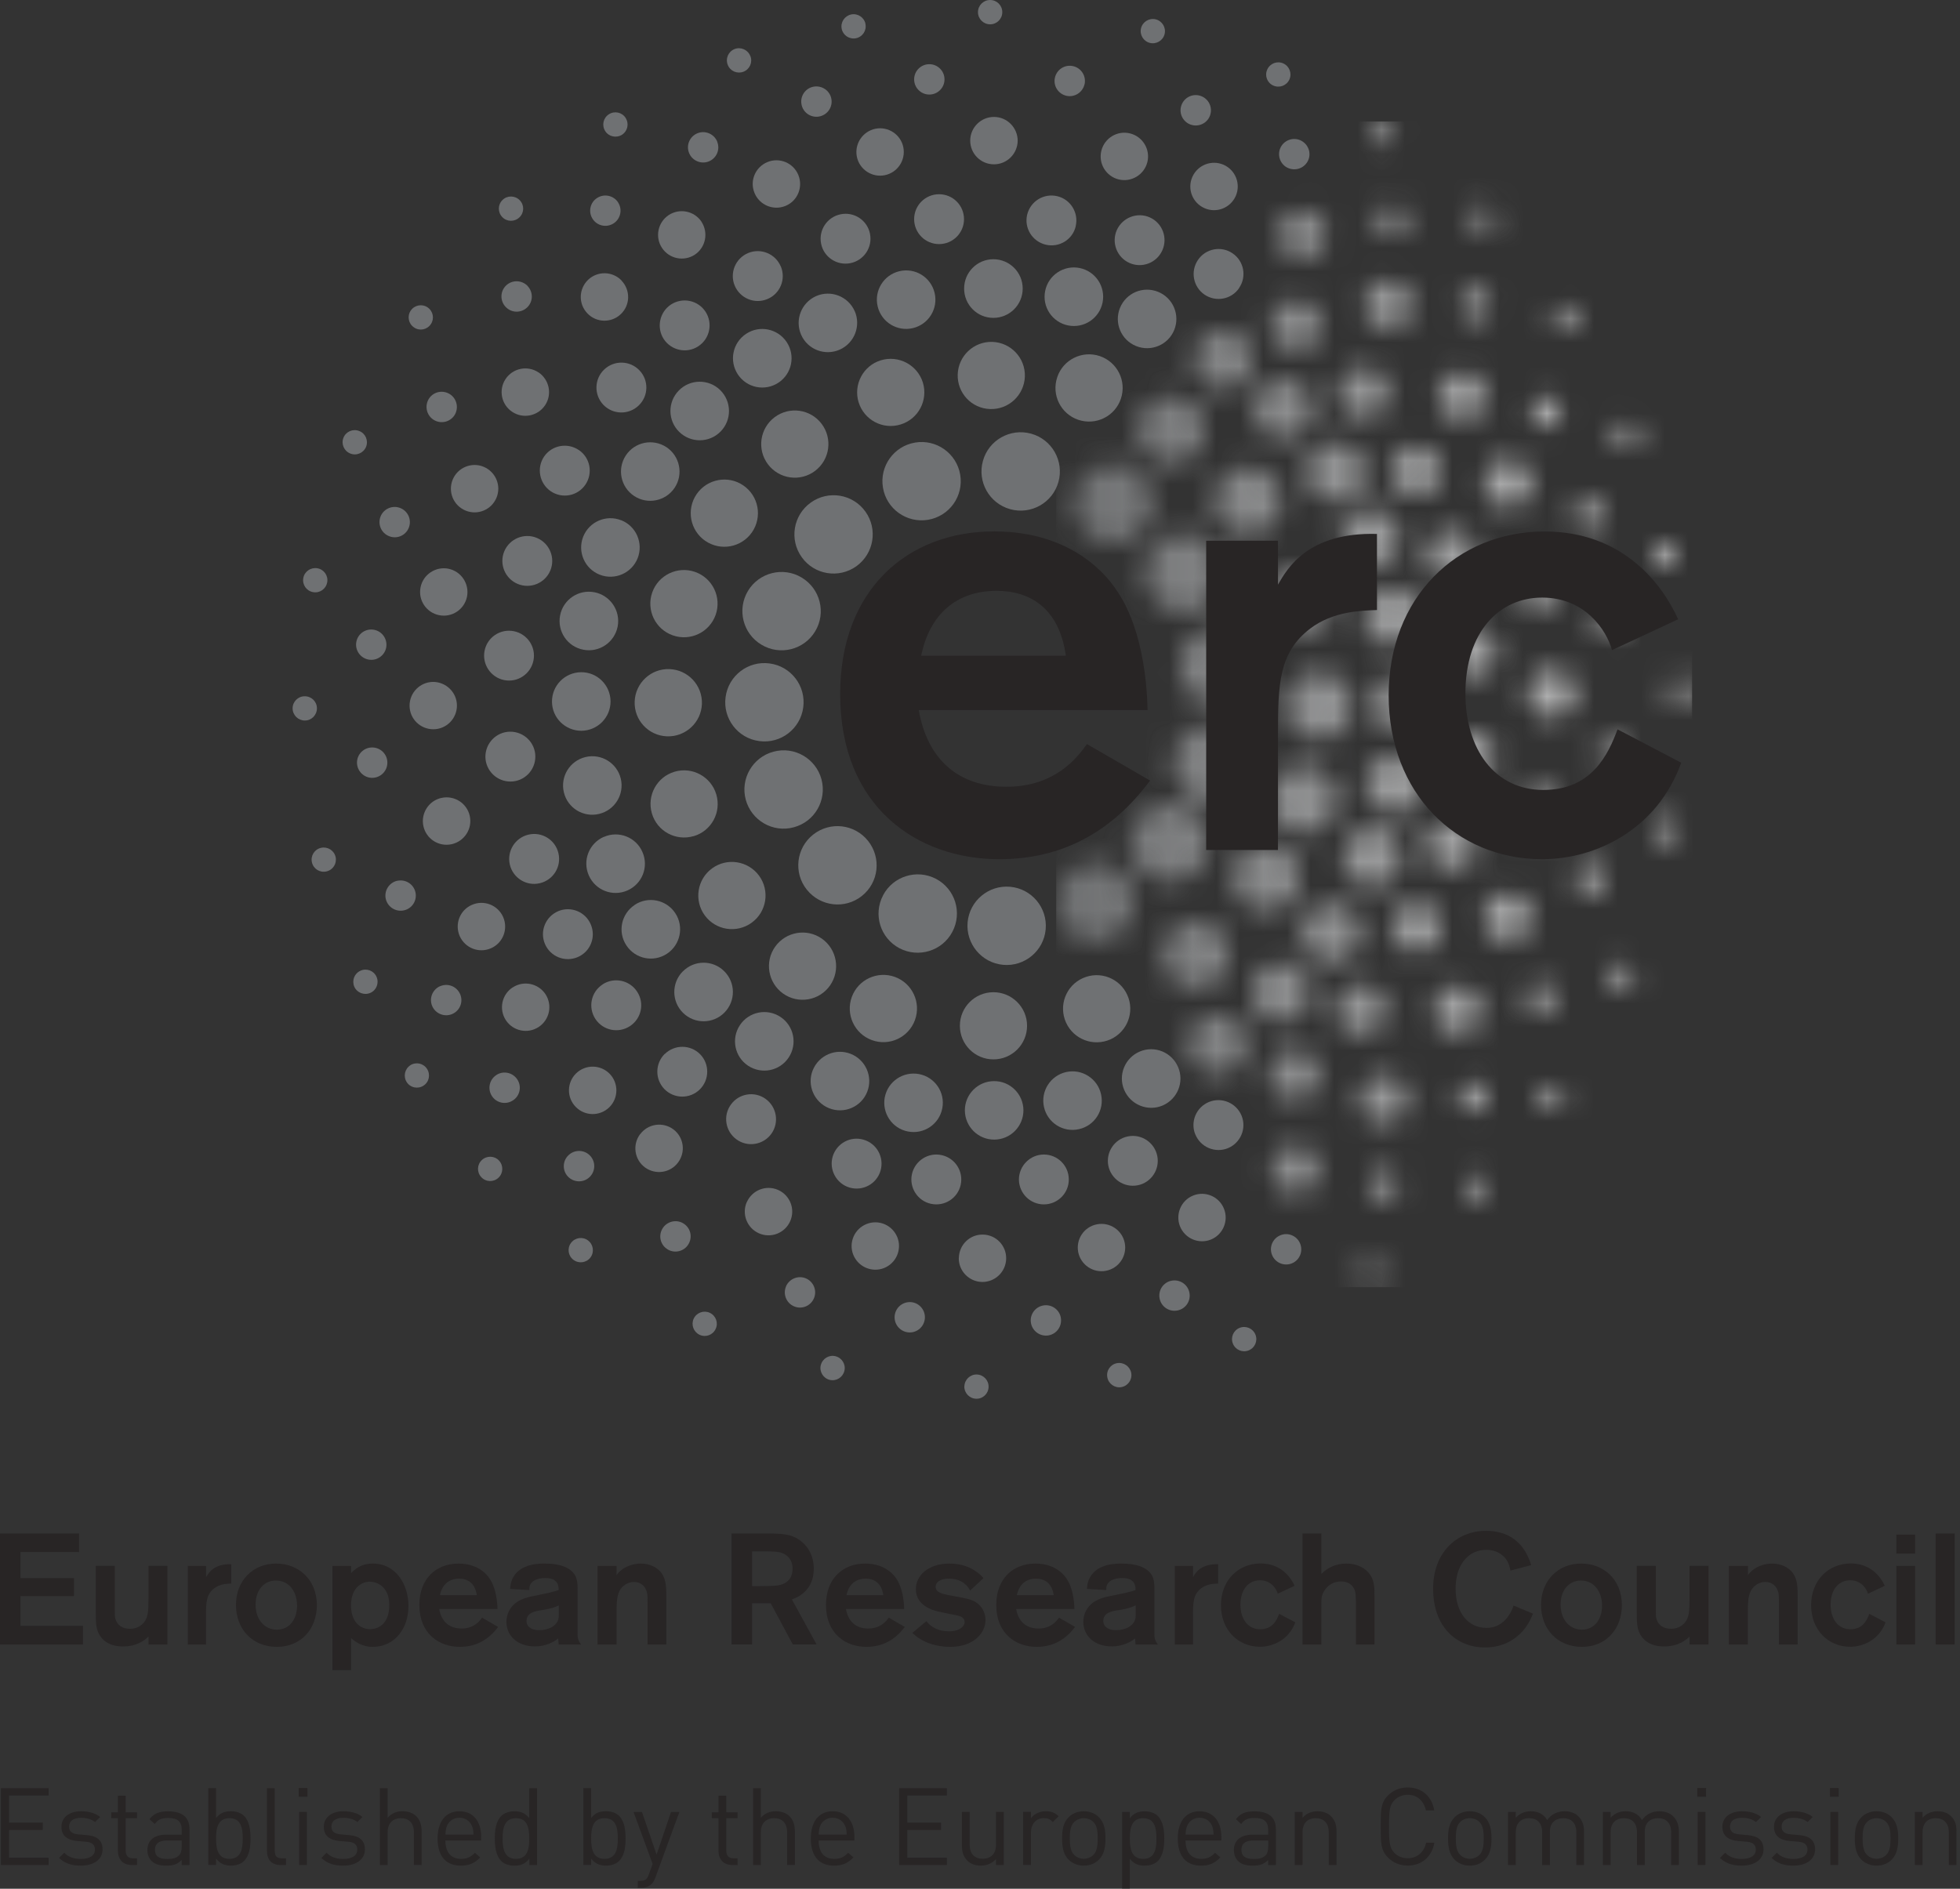 <svg width="83" height="80" viewBox="0 0 83 80" fill="none" xmlns="http://www.w3.org/2000/svg">
<rect x="0" y="0" width="83" height="80" fill="#333333" stroke="none"/>
<g clip-path="url(#clip0_262_92)">
<g opacity="0.7">
<mask id="mask0_262_92" style="mask-type:luminance" maskUnits="userSpaceOnUse" x="44" y="5" width="28" height="50">
<path d="M57.763 53.506C57.527 53.66 57.459 53.983 57.616 54.22C57.773 54.456 58.09 54.524 58.327 54.367C58.567 54.21 58.631 53.893 58.474 53.657C58.378 53.506 58.211 53.423 58.045 53.423C57.949 53.423 57.85 53.449 57.763 53.506ZM62.17 49.925C61.968 50.124 61.968 50.45 62.167 50.652C62.365 50.853 62.691 50.856 62.893 50.658C63.095 50.46 63.095 50.133 62.896 49.932C62.797 49.829 62.663 49.778 62.531 49.778C62.4 49.778 62.269 49.826 62.17 49.925ZM58.237 49.647C57.939 49.842 57.856 50.239 58.048 50.536C58.24 50.834 58.64 50.917 58.938 50.725C59.235 50.53 59.319 50.133 59.127 49.836C59.002 49.644 58.797 49.541 58.586 49.541C58.464 49.541 58.346 49.577 58.237 49.644M54.304 48.681C53.84 48.978 53.703 49.599 54 50.069C54.298 50.533 54.919 50.671 55.386 50.373C55.853 50.072 55.991 49.452 55.69 48.988C55.498 48.687 55.175 48.524 54.842 48.524C54.656 48.524 54.471 48.575 54.304 48.681ZM65.303 46.242C65.136 46.472 65.191 46.796 65.421 46.962C65.651 47.125 65.975 47.074 66.141 46.844C66.304 46.613 66.256 46.29 66.023 46.127C65.93 46.063 65.827 46.031 65.722 46.031C65.562 46.031 65.405 46.105 65.303 46.245M61.907 46.008C61.651 46.258 61.651 46.668 61.898 46.92C62.147 47.173 62.554 47.176 62.807 46.927C63.059 46.677 63.063 46.271 62.81 46.018C62.685 45.89 62.519 45.826 62.352 45.826C62.186 45.826 62.029 45.887 61.904 46.008M57.872 45.833C57.475 46.22 57.466 46.853 57.853 47.253C58.24 47.65 58.877 47.66 59.274 47.276C59.674 46.889 59.68 46.255 59.296 45.855C59.098 45.65 58.839 45.551 58.576 45.551C58.314 45.551 58.074 45.644 57.875 45.833M54.234 44.639C53.744 44.956 53.607 45.612 53.92 46.101C54.237 46.591 54.89 46.728 55.379 46.412C55.869 46.095 56.01 45.442 55.693 44.949C55.488 44.639 55.152 44.469 54.807 44.469C54.608 44.469 54.41 44.524 54.234 44.639ZM50.877 43.18C50.298 43.548 50.131 44.316 50.499 44.892C50.867 45.471 51.635 45.637 52.211 45.269C52.787 44.901 52.957 44.133 52.589 43.554C52.352 43.186 51.952 42.984 51.543 42.984C51.315 42.984 51.082 43.048 50.877 43.18ZM60.874 42.223C60.563 42.681 60.685 43.304 61.146 43.615C61.603 43.925 62.227 43.8 62.538 43.343C62.845 42.882 62.723 42.258 62.266 41.951C62.093 41.836 61.898 41.778 61.706 41.778C61.383 41.778 61.066 41.935 60.874 42.223ZM56.883 42.002C56.461 42.408 56.448 43.077 56.855 43.496C57.261 43.916 57.93 43.925 58.349 43.522C58.768 43.119 58.781 42.45 58.375 42.028C58.167 41.813 57.891 41.705 57.616 41.705C57.354 41.705 57.088 41.804 56.883 41.999M64.675 41.897C64.474 42.191 64.551 42.591 64.842 42.792C65.136 42.991 65.539 42.917 65.738 42.626C65.939 42.332 65.863 41.932 65.568 41.733C65.459 41.657 65.331 41.621 65.207 41.621C65.002 41.621 64.8 41.721 64.675 41.9M68.205 41.135C68.09 41.394 68.208 41.698 68.467 41.813C68.727 41.928 69.027 41.813 69.143 41.551C69.258 41.292 69.143 40.988 68.88 40.873C68.813 40.844 68.743 40.828 68.672 40.828C68.474 40.828 68.285 40.943 68.202 41.132M53.36 41.151C52.871 41.634 52.867 42.418 53.351 42.904C53.831 43.391 54.618 43.394 55.104 42.914C55.594 42.434 55.597 41.65 55.114 41.16C54.871 40.917 54.551 40.792 54.234 40.792C53.917 40.792 53.603 40.911 53.363 41.151M49.747 39.327C49.133 39.813 49.024 40.709 49.514 41.327C50.003 41.944 50.899 42.047 51.514 41.56C52.131 41.074 52.234 40.178 51.747 39.56C51.466 39.205 51.05 39.02 50.631 39.02C50.32 39.02 50.01 39.119 49.747 39.327ZM55.338 38.796C54.951 39.362 55.095 40.133 55.658 40.52C56.224 40.908 56.995 40.764 57.383 40.197C57.773 39.634 57.626 38.86 57.059 38.472C56.845 38.325 56.602 38.255 56.359 38.255C55.962 38.255 55.575 38.444 55.335 38.796M59.104 38.674C58.775 39.157 58.903 39.813 59.386 40.14C59.866 40.469 60.522 40.341 60.851 39.858C61.178 39.375 61.053 38.719 60.57 38.392C60.387 38.271 60.183 38.21 59.978 38.21C59.639 38.21 59.306 38.373 59.104 38.674ZM62.906 38.45C62.688 38.959 62.925 39.548 63.434 39.769C63.946 39.986 64.531 39.749 64.749 39.24C64.967 38.728 64.73 38.14 64.221 37.922C64.093 37.868 63.959 37.842 63.827 37.842C63.437 37.842 63.066 38.069 62.906 38.45ZM45.85 36.639C45.251 36.834 44.835 37.333 44.727 37.913V38.52C44.739 38.588 44.759 38.658 44.778 38.725C45.059 39.596 45.994 40.076 46.864 39.794C47.738 39.513 48.218 38.578 47.936 37.708C47.709 37.004 47.056 36.556 46.355 36.556C46.186 36.556 46.016 36.581 45.847 36.636M66.73 36.933C66.595 37.263 66.749 37.637 67.079 37.772C67.408 37.906 67.783 37.749 67.917 37.42C68.051 37.093 67.898 36.716 67.568 36.581C67.488 36.549 67.405 36.533 67.322 36.533C67.069 36.533 66.829 36.684 66.73 36.93M52.423 36.38C51.991 37.039 52.176 37.922 52.832 38.351C53.491 38.783 54.371 38.597 54.803 37.941C55.235 37.285 55.05 36.402 54.394 35.97C54.154 35.813 53.882 35.736 53.616 35.736C53.152 35.736 52.698 35.964 52.423 36.38ZM56.947 35.836C56.685 36.469 56.986 37.193 57.619 37.455C58.253 37.717 58.976 37.416 59.239 36.783C59.498 36.149 59.197 35.423 58.567 35.164C58.41 35.1 58.25 35.071 58.093 35.071C57.607 35.071 57.143 35.359 56.947 35.839M60.48 35.333C60.247 35.868 60.493 36.489 61.031 36.722C61.562 36.956 62.186 36.709 62.419 36.175C62.65 35.641 62.407 35.017 61.872 34.786C61.735 34.725 61.594 34.697 61.453 34.697C61.047 34.697 60.656 34.933 60.483 35.333M70.106 35.036C70.051 35.314 70.234 35.583 70.512 35.641C70.791 35.695 71.063 35.513 71.117 35.234C71.171 34.956 70.989 34.687 70.711 34.629C70.679 34.623 70.643 34.62 70.611 34.62C70.371 34.62 70.154 34.789 70.106 35.036ZM48.413 34.46C47.735 35.074 47.68 36.124 48.291 36.805C48.906 37.487 49.955 37.541 50.634 36.927C51.315 36.312 51.37 35.263 50.755 34.584C50.426 34.22 49.975 34.037 49.52 34.037C49.123 34.037 48.727 34.178 48.41 34.463M64.224 34.21C64.109 34.751 64.458 35.282 65.002 35.397C65.543 35.509 66.074 35.164 66.189 34.623C66.301 34.079 65.955 33.548 65.415 33.432C65.344 33.416 65.274 33.41 65.207 33.41C64.743 33.41 64.327 33.733 64.224 34.207M53.827 33.42C53.584 34.169 53.991 34.972 54.739 35.215C55.485 35.458 56.288 35.048 56.531 34.303C56.775 33.554 56.365 32.751 55.619 32.508C55.472 32.46 55.322 32.437 55.178 32.437C54.579 32.437 54.019 32.818 53.827 33.42ZM57.843 32.956C57.703 33.628 58.135 34.284 58.803 34.421C59.475 34.562 60.131 34.13 60.269 33.458C60.407 32.786 59.978 32.133 59.306 31.992C59.223 31.977 59.136 31.967 59.053 31.967C58.477 31.967 57.962 32.37 57.84 32.956M67.69 31.842C67.623 32.191 67.85 32.527 68.202 32.594C68.551 32.661 68.887 32.431 68.954 32.082C69.021 31.733 68.794 31.397 68.442 31.33C68.4 31.32 68.359 31.317 68.32 31.317C68.019 31.317 67.751 31.532 67.693 31.839M61.216 31.823C61.085 32.392 61.443 32.959 62.013 33.087C62.579 33.218 63.146 32.86 63.277 32.293C63.408 31.724 63.053 31.157 62.483 31.029C62.403 31.01 62.323 31.004 62.247 31.004C61.767 31.004 61.331 31.333 61.219 31.826M49.815 31.615C49.424 32.444 49.783 33.432 50.608 33.823C51.437 34.213 52.426 33.858 52.813 33.026C53.203 32.197 52.848 31.209 52.019 30.818C51.792 30.712 51.552 30.661 51.315 30.661C50.691 30.661 50.096 31.013 49.815 31.615ZM71.13 28.722C70.845 28.722 70.618 28.959 70.618 29.241C70.621 29.525 70.855 29.753 71.139 29.749C71.424 29.746 71.651 29.512 71.648 29.231C71.648 28.949 71.415 28.722 71.136 28.722H71.13ZM59.424 28.565C58.746 28.565 58.192 29.116 58.186 29.794C58.179 30.479 58.73 31.039 59.415 31.045C60.103 31.052 60.659 30.501 60.666 29.813C60.669 29.128 60.119 28.569 59.434 28.565H59.424ZM54.419 29.855C54.403 30.642 55.024 31.295 55.811 31.311C56.595 31.33 57.248 30.706 57.264 29.922C57.283 29.135 56.659 28.485 55.875 28.466C55.863 28.466 55.853 28.466 55.84 28.466C55.069 28.466 54.435 29.084 54.419 29.858M65.69 28.377C65.133 28.38 64.688 28.831 64.695 29.388C64.695 29.941 65.149 30.386 65.706 30.383C66.259 30.377 66.707 29.925 66.704 29.372C66.704 28.821 66.253 28.377 65.699 28.377H65.693H65.69ZM62.291 26.559C61.712 26.559 61.239 27.026 61.235 27.608C61.232 28.191 61.703 28.668 62.285 28.674C62.867 28.677 63.344 28.207 63.347 27.625C63.347 27.042 62.88 26.565 62.298 26.559H62.291ZM51.619 26.552C50.711 26.552 49.968 27.282 49.962 28.194C49.952 29.109 50.688 29.861 51.603 29.871C52.519 29.881 53.271 29.145 53.28 28.229C53.29 27.311 52.554 26.562 51.639 26.552H51.619ZM68.218 25.775C67.863 25.781 67.581 26.076 67.587 26.431C67.594 26.786 67.888 27.068 68.243 27.061C68.599 27.055 68.877 26.761 68.874 26.405C68.864 26.053 68.579 25.775 68.231 25.775H68.218ZM58.707 24.895C58.039 25.049 57.623 25.717 57.779 26.383C57.936 27.052 58.599 27.465 59.267 27.311C59.933 27.154 60.349 26.488 60.192 25.823C60.061 25.25 59.552 24.863 58.989 24.863C58.896 24.863 58.8 24.872 58.707 24.895ZM54.634 24.073C53.885 24.312 53.475 25.116 53.719 25.864C53.959 26.613 54.759 27.023 55.507 26.783C56.256 26.543 56.666 25.74 56.426 24.991C56.231 24.389 55.674 24.005 55.072 24.005C54.928 24.005 54.778 24.028 54.634 24.076M64.97 23.711C64.426 23.826 64.08 24.357 64.192 24.898C64.304 25.442 64.835 25.788 65.383 25.676C65.923 25.561 66.272 25.032 66.157 24.488C66.058 24.015 65.639 23.689 65.175 23.689C65.107 23.689 65.037 23.695 64.967 23.711M70.384 23.023C70.106 23.081 69.93 23.352 69.987 23.631C70.045 23.909 70.317 24.085 70.595 24.028C70.874 23.97 71.05 23.698 70.992 23.42C70.944 23.177 70.727 23.013 70.49 23.013C70.455 23.013 70.419 23.017 70.381 23.023M49.443 22.754C48.611 23.135 48.247 24.12 48.624 24.953C49.008 25.785 49.991 26.152 50.826 25.768C51.658 25.388 52.026 24.402 51.642 23.57C51.363 22.962 50.762 22.601 50.135 22.601C49.904 22.601 49.671 22.648 49.447 22.751M61.251 22.492C60.682 22.607 60.311 23.164 60.423 23.733C60.535 24.306 61.095 24.677 61.664 24.562C62.237 24.447 62.608 23.89 62.493 23.317C62.394 22.815 61.952 22.469 61.459 22.469C61.392 22.469 61.322 22.476 61.251 22.492ZM57.533 21.644C56.906 21.916 56.615 22.645 56.887 23.273C57.159 23.9 57.885 24.191 58.515 23.922C59.143 23.65 59.434 22.921 59.162 22.293C58.96 21.823 58.503 21.544 58.023 21.544C57.859 21.544 57.693 21.576 57.533 21.647M67.123 21.205C66.775 21.276 66.551 21.615 66.621 21.96C66.691 22.309 67.027 22.533 67.376 22.463C67.725 22.392 67.949 22.053 67.879 21.704C67.818 21.397 67.549 21.189 67.251 21.189C67.21 21.189 67.165 21.192 67.123 21.202M51.959 20.092C51.338 20.572 51.223 21.465 51.706 22.088C52.186 22.709 53.082 22.825 53.703 22.341C54.323 21.861 54.435 20.968 53.955 20.345C53.674 19.983 53.255 19.791 52.829 19.791C52.525 19.791 52.218 19.89 51.959 20.088M45.853 20.258C45.261 20.956 45.347 22.002 46.048 22.594C46.746 23.186 47.792 23.1 48.384 22.399C48.976 21.701 48.89 20.652 48.192 20.063C47.879 19.797 47.498 19.669 47.12 19.669C46.65 19.669 46.183 19.868 45.853 20.258ZM63.466 19.532C62.951 19.746 62.714 20.332 62.925 20.844C63.136 21.356 63.725 21.599 64.237 21.384C64.746 21.17 64.989 20.584 64.778 20.073C64.615 19.685 64.24 19.455 63.85 19.455C63.722 19.455 63.591 19.48 63.466 19.532ZM59.559 18.975C59.018 19.196 58.759 19.81 58.979 20.351C59.2 20.892 59.815 21.151 60.355 20.93C60.896 20.712 61.155 20.095 60.935 19.554C60.768 19.145 60.375 18.895 59.959 18.895C59.824 18.895 59.69 18.921 59.559 18.975ZM55.875 18.956C55.299 19.33 55.136 20.098 55.511 20.671C55.885 21.244 56.653 21.407 57.226 21.036C57.802 20.661 57.962 19.896 57.594 19.32C57.354 18.956 56.957 18.754 56.551 18.754C56.32 18.754 56.087 18.818 55.879 18.956M68.698 17.948C68.435 18.056 68.311 18.357 68.419 18.62C68.528 18.882 68.829 19.007 69.091 18.898C69.354 18.789 69.479 18.488 69.37 18.226C69.29 18.028 69.098 17.909 68.893 17.909C68.829 17.909 68.762 17.922 68.698 17.948ZM65.216 16.857C64.887 16.988 64.727 17.362 64.855 17.692C64.986 18.021 65.36 18.181 65.693 18.05C66.023 17.919 66.183 17.544 66.051 17.215C65.952 16.962 65.709 16.808 65.453 16.808C65.373 16.808 65.293 16.821 65.216 16.853M48.394 17.413C47.955 18.066 48.131 18.949 48.787 19.388C49.44 19.826 50.323 19.65 50.762 18.994C51.197 18.341 51.024 17.458 50.368 17.02C50.125 16.857 49.85 16.78 49.578 16.78C49.117 16.78 48.669 17.004 48.391 17.413M53.456 16.45C52.973 16.936 52.973 17.721 53.459 18.204C53.946 18.687 54.733 18.687 55.213 18.201C55.696 17.714 55.696 16.93 55.21 16.447C54.97 16.207 54.653 16.085 54.336 16.085C54.019 16.085 53.699 16.207 53.456 16.45ZM61.367 15.935C60.899 16.236 60.765 16.857 61.063 17.32C61.36 17.788 61.981 17.922 62.451 17.625C62.915 17.324 63.053 16.706 62.755 16.239C62.563 15.941 62.237 15.775 61.907 15.775C61.722 15.775 61.533 15.826 61.367 15.932M57.146 15.746C56.659 16.066 56.525 16.722 56.845 17.209C57.168 17.695 57.821 17.829 58.307 17.509C58.794 17.186 58.928 16.533 58.608 16.047C58.407 15.74 58.067 15.57 57.725 15.57C57.527 15.57 57.325 15.624 57.146 15.746ZM50.759 14.524C50.375 15.09 50.525 15.861 51.091 16.245C51.658 16.629 52.429 16.479 52.813 15.909C53.194 15.34 53.043 14.572 52.477 14.188C52.263 14.044 52.023 13.976 51.786 13.976C51.386 13.976 50.995 14.168 50.759 14.524ZM65.955 13.036C65.719 13.193 65.655 13.512 65.811 13.749C65.965 13.986 66.285 14.05 66.525 13.893C66.762 13.736 66.826 13.416 66.669 13.18C66.57 13.029 66.407 12.949 66.24 12.949C66.144 12.949 66.045 12.978 65.955 13.036ZM54.128 13.029C53.712 13.442 53.709 14.108 54.122 14.524C54.531 14.94 55.197 14.943 55.616 14.53C56.029 14.12 56.032 13.452 55.623 13.039C55.415 12.831 55.143 12.725 54.871 12.725C54.599 12.725 54.336 12.828 54.128 13.029ZM62.103 12.37C61.808 12.569 61.725 12.965 61.923 13.263C62.119 13.56 62.519 13.64 62.816 13.445C63.114 13.25 63.194 12.85 62.999 12.553C62.874 12.367 62.669 12.264 62.461 12.264C62.339 12.264 62.215 12.3 62.106 12.37M58.071 12.191C57.677 12.581 57.674 13.215 58.064 13.608C58.455 14.002 59.088 14.005 59.485 13.615C59.879 13.225 59.879 12.591 59.491 12.197C59.296 11.999 59.037 11.9 58.778 11.9C58.519 11.9 58.266 11.996 58.071 12.191ZM54.311 9.362C54.003 9.823 54.125 10.447 54.586 10.754C55.043 11.065 55.667 10.943 55.978 10.482C56.285 10.021 56.163 9.397 55.703 9.09C55.53 8.975 55.335 8.921 55.143 8.921C54.819 8.921 54.503 9.077 54.307 9.365M62.448 8.873C62.243 9.071 62.243 9.397 62.439 9.602C62.637 9.804 62.963 9.81 63.165 9.612C63.37 9.413 63.373 9.087 63.175 8.885C63.075 8.783 62.941 8.732 62.807 8.732C62.672 8.732 62.547 8.78 62.445 8.879M58.496 8.905C58.243 9.151 58.237 9.561 58.483 9.813C58.733 10.069 59.139 10.072 59.392 9.826C59.645 9.577 59.651 9.17 59.402 8.917C59.277 8.789 59.111 8.722 58.944 8.722C58.778 8.722 58.621 8.783 58.493 8.908M58.131 5.369C57.968 5.602 58.029 5.922 58.263 6.085C58.496 6.245 58.816 6.188 58.979 5.954C59.143 5.721 59.085 5.401 58.851 5.237C58.762 5.177 58.659 5.145 58.56 5.145C58.397 5.145 58.237 5.221 58.138 5.365" fill="white"/>
</mask>
<g mask="url(#mask0_262_92)">
<path d="M71.655 5.145H44.727V54.52H71.655V5.145Z" fill="url(#paint0_linear_262_92)"/>
</g>
<path d="M44.821 20.415C44.575 21.298 43.659 21.813 42.776 21.567C41.893 21.321 41.378 20.405 41.624 19.522C41.867 18.639 42.786 18.124 43.669 18.37C44.552 18.617 45.067 19.532 44.821 20.415Z" fill="#898B8E"/>
<path d="M40.975 39.065C41.058 38.153 41.865 37.481 42.777 37.561C43.692 37.644 44.364 38.451 44.281 39.366C44.198 40.278 43.391 40.95 42.479 40.867C41.567 40.784 40.895 39.977 40.975 39.065Z" fill="#898B8E"/>
<path d="M37.396 37.92C37.822 37.111 38.826 36.8 39.639 37.226C40.449 37.655 40.759 38.656 40.33 39.469C39.905 40.279 38.897 40.589 38.087 40.163C37.278 39.735 36.967 38.733 37.396 37.923" fill="#898B8E"/>
<path d="M34.432 35.353C35.149 34.784 36.189 34.899 36.761 35.619C37.331 36.336 37.216 37.379 36.499 37.949C35.782 38.522 34.739 38.4 34.166 37.683C33.593 36.966 33.715 35.923 34.432 35.353Z" fill="#898B8E"/>
<path d="M32.755 31.839C33.638 31.599 34.55 32.127 34.787 33.01C35.023 33.897 34.499 34.806 33.612 35.042C32.729 35.282 31.82 34.754 31.58 33.871C31.343 32.988 31.868 32.076 32.755 31.839Z" fill="#898B8E"/>
<path d="M32.588 28.101C33.497 28.219 34.137 29.054 34.015 29.963C33.894 30.872 33.062 31.512 32.153 31.39C31.244 31.272 30.604 30.437 30.726 29.528C30.847 28.619 31.679 27.979 32.588 28.101Z" fill="#898B8E"/>
<path d="M33.95 24.465C34.737 24.936 34.993 25.957 34.52 26.741C34.049 27.525 33.028 27.781 32.244 27.307C31.457 26.837 31.204 25.819 31.672 25.032C32.142 24.248 33.163 23.992 33.947 24.462" fill="#898B8E"/>
<path d="M36.647 21.669C37.181 22.415 37.008 23.448 36.266 23.983C35.52 24.517 34.483 24.347 33.952 23.602C33.418 22.859 33.587 21.823 34.333 21.288C35.075 20.754 36.115 20.923 36.647 21.669Z" fill="#898B8E"/>
<path d="M40.661 20.103C40.815 21.009 40.207 21.863 39.301 22.017C38.396 22.167 37.541 21.559 37.391 20.657C37.237 19.754 37.848 18.897 38.751 18.746C39.653 18.593 40.508 19.204 40.661 20.103Z" fill="#898B8E"/>
<path d="M43.493 43.448C43.493 44.235 42.856 44.872 42.069 44.872C41.282 44.872 40.648 44.235 40.648 43.448C40.648 42.661 41.285 42.027 42.069 42.027C42.853 42.027 43.493 42.664 43.493 43.448Z" fill="#898B8E"/>
<path d="M47.79 42.275C48.04 43.02 47.637 43.827 46.891 44.076C46.145 44.323 45.339 43.923 45.09 43.177C44.84 42.431 45.243 41.625 45.989 41.379C46.734 41.129 47.541 41.532 47.79 42.278" fill="#898B8E"/>
<path d="M40.556 15.86C40.581 15.073 41.237 14.459 42.021 14.481C42.808 14.507 43.426 15.163 43.4 15.95C43.371 16.737 42.715 17.352 41.931 17.326C41.144 17.303 40.53 16.644 40.556 15.86Z" fill="#898B8E"/>
<path d="M44.77 15.978C45.019 15.232 45.826 14.832 46.571 15.082C47.317 15.335 47.717 16.141 47.467 16.887C47.218 17.633 46.411 18.032 45.666 17.783C44.92 17.533 44.52 16.727 44.77 15.981" fill="#898B8E"/>
<path d="M36.36 17.042C36.13 16.29 36.549 15.493 37.298 15.262C38.05 15.032 38.843 15.451 39.08 16.2C39.31 16.952 38.891 17.749 38.139 17.979C37.387 18.213 36.59 17.79 36.36 17.038" fill="#898B8E"/>
<path d="M32.522 19.668C32.048 19.041 32.173 18.148 32.8 17.674C33.427 17.201 34.32 17.325 34.794 17.953C35.267 18.58 35.142 19.473 34.515 19.946C33.888 20.42 32.995 20.295 32.522 19.668Z" fill="#898B8E"/>
<path d="M28.493 26.913C27.75 26.653 27.36 25.841 27.619 25.098C27.878 24.356 28.691 23.965 29.434 24.225C30.176 24.484 30.566 25.297 30.307 26.039C30.048 26.781 29.235 27.172 28.496 26.913" fill="#898B8E"/>
<path d="M29.868 22.911C29.219 22.466 29.056 21.58 29.5 20.93C29.945 20.284 30.832 20.117 31.478 20.562C32.128 21.007 32.291 21.893 31.846 22.543C31.401 23.189 30.515 23.356 29.865 22.908" fill="#898B8E"/>
<path d="M28.246 31.189C27.458 31.16 26.847 30.501 26.876 29.714C26.905 28.93 27.564 28.312 28.351 28.341C29.138 28.37 29.75 29.029 29.724 29.816C29.695 30.6 29.036 31.214 28.249 31.189" fill="#898B8E"/>
<path d="M29.371 35.416C28.616 35.637 27.825 35.208 27.605 34.453C27.384 33.698 27.816 32.907 28.568 32.687C29.32 32.466 30.113 32.898 30.334 33.653C30.555 34.408 30.126 35.199 29.371 35.419" fill="#898B8E"/>
<path d="M31.835 39.08C31.199 39.544 30.309 39.407 29.845 38.773C29.381 38.139 29.519 37.247 30.152 36.783C30.786 36.319 31.675 36.456 32.143 37.09C32.607 37.723 32.472 38.613 31.835 39.08Z" fill="#898B8E"/>
<path d="M38.746 43.207C38.474 43.946 37.658 44.327 36.919 44.055C36.183 43.786 35.802 42.967 36.071 42.228C36.343 41.488 37.159 41.111 37.898 41.38C38.634 41.648 39.015 42.468 38.746 43.204" fill="#898B8E"/>
<path d="M35.147 41.745C34.693 42.389 33.803 42.539 33.163 42.085C32.523 41.63 32.37 40.741 32.824 40.101C33.278 39.461 34.165 39.307 34.808 39.761C35.448 40.216 35.598 41.102 35.147 41.745Z" fill="#898B8E"/>
<path d="M43.308 12.222C43.308 12.907 42.755 13.464 42.066 13.464C41.379 13.464 40.828 12.91 40.828 12.222C40.828 11.534 41.382 10.98 42.066 10.98C42.751 10.98 43.308 11.534 43.308 12.222Z" fill="#898B8E"/>
<path d="M46.691 12.812C46.556 13.484 45.904 13.919 45.231 13.784C44.559 13.65 44.124 12.997 44.259 12.325C44.393 11.653 45.046 11.218 45.718 11.352C46.39 11.487 46.825 12.14 46.691 12.812Z" fill="#898B8E"/>
<path d="M49.727 13.973C49.471 14.607 48.748 14.914 48.111 14.658C47.475 14.402 47.171 13.679 47.427 13.045C47.683 12.408 48.403 12.104 49.039 12.36C49.676 12.616 49.98 13.339 49.727 13.973Z" fill="#898B8E"/>
<path d="M24.607 28.473C25.292 28.466 25.849 29.02 25.855 29.705C25.858 30.39 25.308 30.946 24.623 30.953C23.938 30.956 23.378 30.405 23.375 29.724C23.369 29.039 23.919 28.479 24.607 28.473Z" fill="#898B8E"/>
<path d="M25.17 25.085C25.842 25.216 26.284 25.865 26.156 26.537C26.025 27.209 25.375 27.651 24.703 27.52C24.028 27.392 23.59 26.742 23.718 26.07C23.846 25.398 24.495 24.957 25.167 25.085" fill="#898B8E"/>
<path d="M26.305 22.034C26.942 22.286 27.252 23.006 27.003 23.643C26.75 24.28 26.03 24.594 25.393 24.341C24.756 24.088 24.446 23.368 24.696 22.734C24.948 22.098 25.668 21.784 26.305 22.037" fill="#898B8E"/>
<path d="M28.221 18.94C28.791 19.318 28.948 20.089 28.57 20.659C28.192 21.228 27.421 21.385 26.852 21.007C26.282 20.63 26.125 19.862 26.503 19.289C26.88 18.719 27.648 18.563 28.221 18.94Z" fill="#898B8E"/>
<path d="M30.5 16.524C30.986 17.004 30.996 17.788 30.516 18.277C30.036 18.767 29.252 18.773 28.762 18.293C28.273 17.813 28.266 17.029 28.746 16.54C29.226 16.05 30.01 16.044 30.5 16.524Z" fill="#898B8E"/>
<path d="M33.315 14.491C33.693 15.064 33.536 15.832 32.963 16.21C32.39 16.587 31.622 16.43 31.245 15.858C30.867 15.285 31.024 14.517 31.597 14.139C32.166 13.762 32.934 13.918 33.315 14.491Z" fill="#898B8E"/>
<path d="M36.194 13.176C36.469 13.803 36.181 14.536 35.557 14.811C34.93 15.086 34.2 14.805 33.925 14.178C33.65 13.55 33.935 12.821 34.559 12.542C35.186 12.267 35.916 12.552 36.194 13.179" fill="#898B8E"/>
<path d="M39.577 12.403C39.737 13.069 39.327 13.737 38.662 13.897C37.996 14.057 37.327 13.648 37.167 12.982C37.007 12.317 37.417 11.648 38.083 11.488C38.751 11.328 39.417 11.737 39.577 12.403Z" fill="#898B8E"/>
<path d="M40.859 47.041C40.853 46.356 41.407 45.796 42.091 45.793C42.773 45.787 43.333 46.337 43.339 47.022C43.343 47.707 42.792 48.267 42.107 48.27C41.423 48.276 40.866 47.723 40.859 47.038" fill="#898B8E"/>
<path d="M37.468 46.477C37.599 45.805 38.248 45.367 38.92 45.495C39.592 45.623 40.034 46.273 39.903 46.944C39.775 47.617 39.125 48.058 38.45 47.927C37.778 47.799 37.34 47.146 37.468 46.474" fill="#898B8E"/>
<path d="M34.416 45.336C34.669 44.699 35.389 44.386 36.025 44.638C36.662 44.891 36.976 45.611 36.723 46.248C36.47 46.885 35.75 47.195 35.113 46.942C34.477 46.69 34.163 45.969 34.416 45.333" fill="#898B8E"/>
<path d="M31.332 43.423C31.712 42.85 32.48 42.696 33.05 43.074C33.623 43.451 33.776 44.223 33.399 44.792C33.021 45.365 32.253 45.519 31.68 45.141C31.108 44.763 30.954 43.992 31.332 43.423Z" fill="#898B8E"/>
<path d="M28.913 41.149C29.39 40.659 30.177 40.653 30.664 41.133C31.154 41.613 31.16 42.397 30.68 42.887C30.2 43.376 29.416 43.383 28.926 42.903C28.437 42.423 28.43 41.639 28.91 41.149" fill="#898B8E"/>
<path d="M26.878 38.327C27.448 37.949 28.219 38.106 28.596 38.679C28.974 39.248 28.814 40.02 28.244 40.397C27.672 40.775 26.904 40.618 26.526 40.045C26.148 39.476 26.305 38.708 26.878 38.33" fill="#898B8E"/>
<path d="M25.572 35.449C26.199 35.173 26.932 35.458 27.204 36.086C27.482 36.713 27.197 37.442 26.567 37.718C25.94 37.993 25.21 37.708 24.935 37.081C24.657 36.453 24.941 35.724 25.569 35.446" fill="#898B8E"/>
<path d="M24.794 32.066C25.459 31.906 26.128 32.316 26.288 32.981C26.448 33.647 26.035 34.316 25.37 34.475C24.704 34.636 24.035 34.226 23.878 33.56C23.718 32.895 24.128 32.226 24.794 32.066Z" fill="#898B8E"/>
<path d="M47.605 46.164C47.34 45.534 47.634 44.807 48.268 44.539C48.898 44.273 49.625 44.571 49.89 45.201C50.159 45.831 49.861 46.558 49.231 46.827C48.601 47.092 47.874 46.795 47.605 46.164Z" fill="#898B8E"/>
<path d="M44.21 46.891C44.06 46.222 44.479 45.56 45.148 45.409C45.813 45.259 46.479 45.681 46.626 46.35C46.777 47.019 46.358 47.681 45.689 47.828C45.02 47.979 44.361 47.56 44.21 46.891Z" fill="#898B8E"/>
<path d="M40.823 9.283C40.823 9.865 40.352 10.339 39.767 10.339C39.181 10.339 38.711 9.865 38.711 9.283C38.711 8.7 39.181 8.227 39.767 8.227C40.352 8.227 40.823 8.7 40.823 9.283Z" fill="#898B8E"/>
<path d="M45.555 9.58C45.424 10.15 44.854 10.499 44.285 10.364C43.715 10.23 43.363 9.66 43.497 9.094C43.635 8.524 44.201 8.176 44.771 8.31C45.337 8.444 45.686 9.014 45.552 9.58" fill="#898B8E"/>
<path d="M49.221 10.604C48.984 11.135 48.361 11.375 47.829 11.138C47.295 10.901 47.058 10.274 47.295 9.743C47.535 9.212 48.159 8.972 48.69 9.208C49.221 9.445 49.461 10.069 49.221 10.604Z" fill="#898B8E"/>
<path d="M52.475 12.2C52.149 12.683 51.49 12.808 51.006 12.478C50.526 12.149 50.402 11.493 50.731 11.009C51.058 10.526 51.717 10.401 52.197 10.731C52.68 11.061 52.802 11.717 52.472 12.197" fill="#898B8E"/>
<path d="M50.618 48.055C50.397 47.514 50.656 46.897 51.197 46.676C51.738 46.455 52.355 46.718 52.576 47.255C52.797 47.796 52.538 48.41 51.997 48.634C51.456 48.852 50.842 48.593 50.621 48.055" fill="#898B8E"/>
<path d="M46.934 49.376C46.822 48.803 47.193 48.246 47.766 48.134C48.339 48.019 48.892 48.393 49.008 48.966C49.12 49.539 48.748 50.093 48.176 50.205C47.603 50.316 47.049 49.945 46.934 49.373" fill="#898B8E"/>
<path d="M43.148 49.965C43.148 49.382 43.619 48.906 44.198 48.902C44.784 48.899 45.257 49.37 45.26 49.952C45.267 50.534 44.793 51.011 44.211 51.014C43.628 51.018 43.155 50.547 43.148 49.965Z" fill="#898B8E"/>
<path d="M38.618 49.731C38.746 49.162 39.31 48.8 39.879 48.928C40.449 49.053 40.807 49.616 40.682 50.186C40.558 50.755 39.995 51.114 39.422 50.989C38.852 50.864 38.494 50.298 38.618 49.731Z" fill="#898B8E"/>
<path d="M35.295 48.891C35.516 48.35 36.13 48.088 36.671 48.309C37.212 48.526 37.471 49.144 37.254 49.685C37.036 50.226 36.419 50.485 35.878 50.267C35.34 50.046 35.078 49.432 35.295 48.891Z" fill="#898B8E"/>
<path d="M30.95 46.788C31.289 46.314 31.951 46.205 32.422 46.547C32.895 46.887 33.004 47.549 32.665 48.023C32.323 48.496 31.663 48.605 31.19 48.263C30.716 47.92 30.608 47.261 30.95 46.788Z" fill="#898B8E"/>
<path d="M28.156 44.64C28.575 44.234 29.24 44.24 29.65 44.656C30.056 45.072 30.047 45.741 29.631 46.148C29.212 46.557 28.546 46.547 28.136 46.132C27.73 45.712 27.736 45.047 28.152 44.637" fill="#898B8E"/>
<path d="M25.517 41.695C26.003 41.378 26.659 41.512 26.979 42.002C27.302 42.492 27.165 43.144 26.675 43.464C26.186 43.784 25.533 43.647 25.213 43.16C24.893 42.671 25.027 42.018 25.517 41.698" fill="#898B8E"/>
<path d="M23.633 38.596C24.171 38.368 24.791 38.618 25.018 39.156C25.249 39.693 24.999 40.314 24.462 40.541C23.924 40.769 23.303 40.519 23.076 39.981C22.849 39.444 23.099 38.826 23.636 38.596" fill="#898B8E"/>
<path d="M22.377 35.353C22.944 35.218 23.517 35.57 23.648 36.14C23.782 36.71 23.43 37.276 22.86 37.41C22.291 37.545 21.724 37.19 21.59 36.623C21.459 36.054 21.808 35.487 22.377 35.353Z" fill="#898B8E"/>
<path d="M21.598 30.992C22.183 30.986 22.663 31.45 22.67 32.035C22.676 32.618 22.212 33.098 21.627 33.104C21.044 33.111 20.564 32.644 20.555 32.061C20.552 31.479 21.015 30.999 21.598 30.992Z" fill="#898B8E"/>
<path d="M21.762 26.736C22.334 26.851 22.706 27.408 22.59 27.977C22.475 28.55 21.918 28.921 21.349 28.806C20.779 28.691 20.408 28.134 20.52 27.565C20.632 26.992 21.189 26.621 21.762 26.736Z" fill="#898B8E"/>
<path d="M22.737 22.785C23.275 23.012 23.528 23.63 23.304 24.167C23.077 24.705 22.459 24.957 21.921 24.733C21.384 24.506 21.131 23.889 21.355 23.351C21.582 22.814 22.2 22.561 22.737 22.785Z" fill="#898B8E"/>
<path d="M24.513 19.062C24.997 19.391 25.118 20.047 24.788 20.531C24.459 21.014 23.803 21.135 23.32 20.806C22.84 20.476 22.715 19.82 23.041 19.337C23.371 18.857 24.027 18.735 24.51 19.062" fill="#898B8E"/>
<path d="M27.076 15.684C27.483 16.106 27.467 16.775 27.044 17.178C26.622 17.582 25.953 17.566 25.55 17.146C25.147 16.724 25.163 16.055 25.585 15.652C26.008 15.249 26.673 15.265 27.076 15.684Z" fill="#898B8E"/>
<path d="M29.878 13.205C30.194 13.695 30.06 14.347 29.57 14.667C29.087 14.987 28.431 14.85 28.108 14.363C27.791 13.874 27.929 13.218 28.415 12.898C28.905 12.581 29.558 12.715 29.878 13.205Z" fill="#898B8E"/>
<path d="M33.066 11.285C33.29 11.825 33.037 12.443 32.497 12.667C31.959 12.894 31.341 12.638 31.114 12.101C30.887 11.563 31.143 10.942 31.681 10.718C32.218 10.494 32.836 10.747 33.063 11.285" fill="#898B8E"/>
<path d="M36.841 9.901C36.957 10.474 36.585 11.031 36.013 11.146C35.443 11.261 34.883 10.893 34.771 10.32C34.656 9.748 35.027 9.191 35.6 9.076C36.173 8.96 36.729 9.332 36.841 9.901Z" fill="#898B8E"/>
<path d="M38.253 6.237C38.362 6.781 38.01 7.313 37.466 7.421C36.925 7.53 36.394 7.178 36.285 6.637C36.177 6.093 36.529 5.565 37.073 5.453C37.613 5.345 38.145 5.697 38.253 6.237Z" fill="#898B8E"/>
<path d="M43.096 5.961C43.089 6.518 42.638 6.963 42.084 6.96C41.528 6.956 41.083 6.505 41.086 5.952C41.089 5.395 41.544 4.95 42.097 4.953C42.651 4.956 43.096 5.411 43.096 5.964" fill="#898B8E"/>
<path d="M48.588 6.864C48.454 7.402 47.91 7.731 47.372 7.6C46.835 7.466 46.505 6.925 46.639 6.384C46.774 5.846 47.315 5.517 47.855 5.651C48.393 5.786 48.719 6.33 48.588 6.864Z" fill="#898B8E"/>
<path d="M52.331 8.3C52.107 8.809 51.515 9.042 51.01 8.818C50.501 8.598 50.267 8.005 50.491 7.497C50.715 6.988 51.304 6.758 51.813 6.978C52.322 7.202 52.552 7.791 52.331 8.3Z" fill="#898B8E"/>
<path d="M49.97 51.945C49.765 51.43 50.015 50.844 50.527 50.639C51.042 50.431 51.628 50.684 51.832 51.199C52.037 51.715 51.788 52.297 51.276 52.505C50.76 52.71 50.178 52.46 49.97 51.945Z" fill="#898B8E"/>
<path d="M45.659 53.036C45.554 52.489 45.906 51.964 46.453 51.858C46.997 51.753 47.525 52.108 47.63 52.649C47.736 53.196 47.381 53.721 46.837 53.826C46.293 53.932 45.768 53.577 45.659 53.036Z" fill="#898B8E"/>
<path d="M40.605 53.276C40.618 52.719 41.075 52.28 41.626 52.293C42.183 52.303 42.621 52.764 42.608 53.317C42.595 53.871 42.138 54.309 41.584 54.3C41.031 54.287 40.589 53.829 40.602 53.276" fill="#898B8E"/>
<path d="M36.086 52.564C36.204 52.023 36.739 51.681 37.279 51.796C37.82 51.914 38.166 52.449 38.047 52.989C37.929 53.533 37.395 53.876 36.854 53.757C36.313 53.639 35.967 53.105 36.086 52.564Z" fill="#898B8E"/>
<path d="M31.626 50.917C31.853 50.408 32.442 50.178 32.951 50.402C33.456 50.626 33.687 51.218 33.463 51.724C33.239 52.233 32.647 52.463 32.138 52.239C31.633 52.015 31.402 51.423 31.623 50.917" fill="#898B8E"/>
<path d="M27.11 48.04C27.442 47.595 28.07 47.506 28.514 47.835C28.959 48.168 29.046 48.795 28.713 49.24C28.383 49.685 27.753 49.774 27.308 49.445C26.866 49.115 26.773 48.485 27.106 48.04" fill="#898B8E"/>
<path d="M24.397 45.464C24.797 45.077 25.431 45.087 25.818 45.483C26.202 45.88 26.196 46.517 25.799 46.904C25.399 47.291 24.765 47.282 24.378 46.882C23.991 46.485 24.001 45.851 24.397 45.464Z" fill="#898B8E"/>
<path d="M21.712 41.824C22.175 41.52 22.796 41.651 23.1 42.112C23.404 42.576 23.273 43.197 22.809 43.501C22.345 43.805 21.724 43.674 21.42 43.21C21.119 42.746 21.247 42.125 21.712 41.821" fill="#898B8E"/>
<path d="M19.982 38.328C20.491 38.104 21.083 38.334 21.307 38.843C21.528 39.349 21.301 39.944 20.792 40.165C20.283 40.389 19.694 40.158 19.467 39.65C19.246 39.141 19.474 38.549 19.982 38.328Z" fill="#898B8E"/>
<path d="M18.697 33.797C19.241 33.678 19.775 34.021 19.893 34.562C20.012 35.102 19.669 35.637 19.125 35.758C18.581 35.877 18.047 35.534 17.929 34.99C17.813 34.45 18.156 33.915 18.693 33.797" fill="#898B8E"/>
<path d="M18.336 28.883C18.889 28.883 19.344 29.324 19.35 29.878C19.353 30.432 18.909 30.886 18.355 30.889C17.798 30.892 17.347 30.448 17.344 29.894C17.341 29.34 17.785 28.889 18.339 28.883" fill="#898B8E"/>
<path d="M18.986 24.089C19.53 24.198 19.882 24.726 19.777 25.27C19.668 25.814 19.14 26.166 18.596 26.057C18.052 25.948 17.7 25.42 17.809 24.876C17.918 24.335 18.446 23.983 18.99 24.089" fill="#898B8E"/>
<path d="M20.479 19.771C20.991 19.983 21.237 20.568 21.026 21.08C20.815 21.592 20.229 21.839 19.717 21.627C19.202 21.416 18.959 20.831 19.17 20.315C19.381 19.803 19.97 19.56 20.479 19.771Z" fill="#898B8E"/>
<path d="M22.802 15.771C23.263 16.079 23.391 16.703 23.084 17.163C22.777 17.624 22.153 17.752 21.692 17.445C21.228 17.138 21.103 16.517 21.41 16.053C21.718 15.592 22.338 15.467 22.799 15.771" fill="#898B8E"/>
<path d="M26.32 11.886C26.704 12.29 26.691 12.923 26.291 13.304C25.891 13.688 25.254 13.675 24.873 13.272C24.489 12.872 24.502 12.239 24.905 11.851C25.305 11.47 25.939 11.483 26.323 11.883" fill="#898B8E"/>
<path d="M29.705 9.393C30.009 9.857 29.884 10.478 29.427 10.785C28.963 11.092 28.339 10.964 28.035 10.503C27.727 10.043 27.855 9.419 28.316 9.111C28.78 8.807 29.401 8.932 29.708 9.393" fill="#898B8E"/>
<path d="M33.806 7.409C34.017 7.924 33.777 8.51 33.265 8.721C32.753 8.932 32.164 8.689 31.953 8.177C31.738 7.665 31.982 7.08 32.497 6.865C33.009 6.654 33.594 6.897 33.806 7.409Z" fill="#898B8E"/>
<path d="M39.997 3.362C39.997 3.717 39.709 4.005 39.354 4.005C38.999 4.005 38.711 3.717 38.711 3.362C38.711 3.007 38.999 2.719 39.354 2.719C39.709 2.719 39.997 3.007 39.997 3.362Z" fill="#898B8E"/>
<path d="M42.444 0.515C42.444 0.8 42.214 1.03 41.929 1.03C41.645 1.03 41.414 0.8 41.414 0.515C41.414 0.23 41.645 0 41.929 0C42.214 0 42.444 0.23 42.444 0.515Z" fill="#898B8E"/>
<path d="M49.318 1.44C49.251 1.715 48.972 1.885 48.697 1.818C48.422 1.751 48.252 1.472 48.319 1.197C48.387 0.922 48.665 0.752 48.94 0.819C49.215 0.887 49.385 1.165 49.318 1.44Z" fill="#898B8E"/>
<path d="M54.601 3.369C54.482 3.629 54.175 3.741 53.916 3.622C53.657 3.504 53.545 3.2 53.666 2.941C53.785 2.681 54.089 2.569 54.348 2.688C54.604 2.806 54.719 3.113 54.601 3.369Z" fill="#898B8E"/>
<path d="M52.208 56.907C52.102 56.642 52.237 56.344 52.499 56.242C52.765 56.139 53.062 56.271 53.165 56.533C53.27 56.799 53.139 57.096 52.874 57.199C52.611 57.304 52.31 57.173 52.208 56.907Z" fill="#898B8E"/>
<path d="M46.892 58.337C46.838 58.056 47.023 57.79 47.302 57.739C47.58 57.688 47.849 57.873 47.904 58.152C47.955 58.433 47.772 58.699 47.491 58.753C47.212 58.805 46.944 58.619 46.892 58.341" fill="#898B8E"/>
<path d="M40.839 58.721C40.846 58.437 41.083 58.212 41.364 58.219C41.649 58.228 41.873 58.465 41.863 58.747C41.857 59.029 41.623 59.256 41.339 59.246C41.054 59.24 40.83 59.003 40.836 58.718" fill="#898B8E"/>
<path d="M34.759 57.823C34.826 57.548 35.105 57.375 35.38 57.445C35.655 57.513 35.825 57.791 35.757 58.066C35.69 58.341 35.415 58.514 35.136 58.447C34.861 58.38 34.692 58.098 34.756 57.826" fill="#898B8E"/>
<path d="M29.375 55.856C29.497 55.597 29.801 55.488 30.057 55.606C30.316 55.728 30.428 56.032 30.306 56.288C30.188 56.547 29.884 56.659 29.625 56.538C29.369 56.416 29.257 56.112 29.375 55.856Z" fill="#898B8E"/>
<path d="M24.182 52.644C24.352 52.417 24.675 52.369 24.902 52.542C25.129 52.714 25.174 53.034 25.005 53.262C24.835 53.489 24.512 53.534 24.285 53.364C24.057 53.194 24.009 52.871 24.182 52.644Z" fill="#898B8E"/>
<path d="M20.407 49.134C20.614 48.942 20.941 48.951 21.133 49.159C21.325 49.367 21.315 49.694 21.107 49.886C20.899 50.081 20.573 50.071 20.381 49.86C20.186 49.652 20.198 49.326 20.407 49.134Z" fill="#898B8E"/>
<path d="M17.373 45.121C17.613 44.968 17.93 45.035 18.084 45.275C18.237 45.515 18.173 45.832 17.933 45.985C17.693 46.139 17.377 46.075 17.223 45.835C17.069 45.595 17.137 45.278 17.377 45.121" fill="#898B8E"/>
<path d="M15.267 41.116C15.526 40.998 15.833 41.116 15.945 41.376C16.06 41.635 15.945 41.939 15.686 42.054C15.427 42.169 15.119 42.054 15.004 41.795C14.892 41.535 15.004 41.231 15.267 41.116Z" fill="#898B8E"/>
<path d="M13.591 35.912C13.869 35.848 14.144 36.017 14.211 36.293C14.275 36.571 14.106 36.846 13.827 36.91C13.549 36.977 13.274 36.805 13.21 36.529C13.143 36.254 13.315 35.976 13.591 35.912Z" fill="#898B8E"/>
<path d="M12.903 29.492C13.188 29.489 13.421 29.716 13.421 30.001C13.421 30.286 13.194 30.519 12.912 30.519C12.627 30.519 12.397 30.295 12.391 30.011C12.387 29.726 12.618 29.492 12.899 29.492" fill="#898B8E"/>
<path d="M13.44 24.07C13.721 24.118 13.907 24.387 13.856 24.665C13.804 24.947 13.539 25.133 13.26 25.081C12.979 25.033 12.793 24.765 12.844 24.486C12.892 24.205 13.161 24.022 13.44 24.07Z" fill="#898B8E"/>
<path d="M15.217 18.258C15.482 18.363 15.607 18.664 15.502 18.926C15.393 19.189 15.095 19.317 14.83 19.208C14.567 19.102 14.439 18.802 14.545 18.539C14.65 18.277 14.951 18.149 15.217 18.258Z" fill="#898B8E"/>
<path d="M18.107 13.019C18.343 13.179 18.404 13.499 18.244 13.732C18.084 13.969 17.764 14.03 17.534 13.87C17.297 13.713 17.233 13.393 17.393 13.156C17.553 12.92 17.873 12.859 18.107 13.019Z" fill="#898B8E"/>
<path d="M22.007 8.479C22.209 8.684 22.203 9.007 21.998 9.205C21.793 9.404 21.467 9.401 21.271 9.196C21.073 8.991 21.076 8.668 21.281 8.469C21.483 8.271 21.809 8.277 22.007 8.479Z" fill="#898B8E"/>
<path d="M26.492 4.995C26.649 5.235 26.579 5.552 26.342 5.706C26.102 5.859 25.782 5.792 25.631 5.555C25.475 5.315 25.542 4.998 25.782 4.842C26.022 4.685 26.339 4.755 26.492 4.992" fill="#898B8E"/>
<path d="M31.775 2.372C31.88 2.638 31.749 2.935 31.483 3.038C31.218 3.14 30.92 3.012 30.818 2.747C30.712 2.481 30.843 2.183 31.106 2.078C31.371 1.975 31.669 2.107 31.771 2.369" fill="#898B8E"/>
<path d="M36.648 1.012C36.706 1.294 36.527 1.563 36.248 1.62C35.967 1.675 35.698 1.495 35.643 1.22C35.586 0.942 35.768 0.67 36.047 0.612C36.325 0.555 36.594 0.737 36.651 1.012" fill="#898B8E"/>
<path d="M45.925 3.573C45.845 3.919 45.499 4.136 45.154 4.056C44.811 3.976 44.591 3.631 44.674 3.285C44.754 2.939 45.096 2.722 45.445 2.802C45.791 2.882 46.005 3.224 45.928 3.573" fill="#898B8E"/>
<path d="M51.221 4.942C51.073 5.265 50.689 5.403 50.366 5.256C50.043 5.105 49.902 4.724 50.053 4.401C50.203 4.078 50.584 3.937 50.907 4.088C51.23 4.238 51.368 4.619 51.221 4.942Z" fill="#898B8E"/>
<path d="M55.337 6.896C55.135 7.187 54.735 7.257 54.441 7.059C54.15 6.854 54.076 6.457 54.278 6.163C54.483 5.872 54.883 5.798 55.174 6.003C55.465 6.205 55.542 6.605 55.337 6.896Z" fill="#898B8E"/>
<path d="M53.869 53.16C53.734 52.834 53.888 52.456 54.221 52.322C54.544 52.187 54.922 52.344 55.056 52.673C55.19 53.003 55.037 53.377 54.707 53.512C54.378 53.646 54.003 53.486 53.869 53.16Z" fill="#898B8E"/>
<path d="M49.106 55.002C49.036 54.653 49.263 54.313 49.612 54.246C49.961 54.179 50.3 54.403 50.367 54.752C50.438 55.101 50.211 55.44 49.862 55.507C49.513 55.578 49.174 55.35 49.106 55.002Z" fill="#898B8E"/>
<path d="M43.648 55.919C43.655 55.564 43.943 55.282 44.301 55.285C44.657 55.292 44.941 55.583 44.932 55.938C44.928 56.293 44.637 56.578 44.282 56.572C43.927 56.565 43.645 56.274 43.648 55.919Z" fill="#898B8E"/>
<path d="M37.901 55.646C37.984 55.3 38.33 55.089 38.675 55.169C39.018 55.252 39.232 55.598 39.149 55.944C39.066 56.289 38.723 56.504 38.374 56.42C38.032 56.337 37.818 55.992 37.901 55.646Z" fill="#898B8E"/>
<path d="M33.286 54.482C33.43 54.159 33.811 54.008 34.137 54.152C34.46 54.296 34.608 54.677 34.464 55C34.323 55.324 33.942 55.474 33.619 55.33C33.295 55.189 33.145 54.808 33.289 54.482" fill="#898B8E"/>
<path d="M28.087 51.989C28.298 51.704 28.701 51.64 28.986 51.851C29.274 52.063 29.331 52.463 29.12 52.751C28.912 53.035 28.509 53.099 28.224 52.888C27.936 52.677 27.875 52.277 28.087 51.989Z" fill="#898B8E"/>
<path d="M24.086 48.92C24.348 48.68 24.755 48.696 24.995 48.958C25.235 49.217 25.219 49.627 24.956 49.867C24.697 50.107 24.291 50.091 24.047 49.832C23.804 49.572 23.82 49.163 24.083 48.923" fill="#898B8E"/>
<path d="M21.021 45.532C21.318 45.34 21.715 45.426 21.91 45.727C22.102 46.025 22.016 46.425 21.715 46.613C21.418 46.805 21.021 46.722 20.829 46.421C20.637 46.121 20.723 45.724 21.024 45.532" fill="#898B8E"/>
<path d="M18.642 41.771C18.971 41.63 19.346 41.784 19.486 42.11C19.627 42.437 19.474 42.814 19.147 42.952C18.821 43.09 18.443 42.939 18.302 42.613C18.162 42.286 18.315 41.909 18.642 41.768" fill="#898B8E"/>
<path d="M16.825 37.308C17.174 37.232 17.517 37.449 17.593 37.795C17.67 38.14 17.453 38.486 17.104 38.56C16.758 38.636 16.416 38.419 16.336 38.073C16.259 37.728 16.477 37.385 16.822 37.305" fill="#898B8E"/>
<path d="M15.76 31.66C16.116 31.66 16.404 31.948 16.404 32.303C16.404 32.659 16.116 32.947 15.76 32.947C15.408 32.947 15.12 32.659 15.117 32.303C15.117 31.948 15.405 31.66 15.76 31.66Z" fill="#898B8E"/>
<path d="M15.842 26.676C16.191 26.743 16.418 27.079 16.354 27.428C16.287 27.777 15.947 28.004 15.602 27.937C15.253 27.869 15.023 27.533 15.09 27.185C15.157 26.836 15.493 26.609 15.842 26.676Z" fill="#898B8E"/>
<path d="M16.957 21.521C17.286 21.655 17.443 22.03 17.309 22.359C17.174 22.689 16.797 22.846 16.47 22.708C16.141 22.574 15.984 22.199 16.118 21.87C16.253 21.543 16.63 21.386 16.957 21.521Z" fill="#898B8E"/>
<path d="M19.062 16.703C19.356 16.901 19.436 17.298 19.241 17.596C19.043 17.89 18.643 17.97 18.348 17.772C18.054 17.576 17.974 17.177 18.169 16.879C18.364 16.584 18.764 16.505 19.062 16.703Z" fill="#898B8E"/>
<path d="M22.34 12.113C22.586 12.369 22.58 12.775 22.324 13.021C22.068 13.268 21.661 13.261 21.415 13.002C21.169 12.746 21.175 12.34 21.431 12.093C21.687 11.847 22.093 11.857 22.34 12.109" fill="#898B8E"/>
<path d="M26.176 8.578C26.368 8.875 26.278 9.275 25.981 9.464C25.68 9.656 25.283 9.567 25.094 9.269C24.902 8.971 24.989 8.571 25.29 8.383C25.59 8.191 25.987 8.28 26.179 8.578" fill="#898B8E"/>
<path d="M30.37 6.002C30.505 6.331 30.345 6.706 30.015 6.837C29.689 6.968 29.311 6.808 29.18 6.479C29.046 6.149 29.209 5.775 29.538 5.643C29.865 5.512 30.242 5.672 30.374 6.002" fill="#898B8E"/>
<path d="M35.205 4.183C35.273 4.532 35.042 4.868 34.69 4.935C34.341 4.999 34.005 4.772 33.941 4.42C33.874 4.071 34.105 3.735 34.453 3.671C34.802 3.607 35.141 3.837 35.205 4.183Z" fill="#898B8E"/>
<path d="M48.701 33.065C47.076 35.241 44.983 36.393 42.311 36.393C38.88 36.393 35.578 34.22 35.578 29.397C35.578 24.997 38.407 22.508 42.1 22.508C45.556 22.508 46.999 24.578 47.261 24.969C48.333 26.489 48.57 28.767 48.596 30.076H38.906C39.271 32.146 40.554 33.324 42.624 33.324C44.695 33.324 45.636 32.066 46.029 31.516L48.701 33.061V33.065ZM45.136 27.775C44.849 25.73 43.591 25.026 42.202 25.026C40.525 25.026 39.373 25.996 39.008 27.775H45.136Z" fill="#231F20"/>
<path d="M54.118 22.904V24.764C54.512 24.082 55.376 22.536 58.31 22.616V25.839C57.629 25.864 56.451 25.89 55.481 26.626C54.147 27.647 54.118 28.984 54.118 31.157V36.002H51.078V22.904H54.118Z" fill="#231F20"/>
<path d="M68.264 27.539C68.027 26.675 67.112 25.312 65.304 25.312C63.496 25.312 62.056 26.752 62.056 29.372C62.056 31.728 63.288 33.459 65.355 33.459C67.422 33.459 68.107 31.939 68.498 30.892L71.195 32.307C70.174 35.136 67.582 36.393 65.301 36.393C61.659 36.393 58.805 33.59 58.805 29.453C58.805 25.315 61.685 22.512 65.406 22.512C68.706 22.512 70.382 24.713 71.064 26.23L68.261 27.539H68.264Z" fill="#231F20"/>
<path d="M0 64.953V69.657H3.514V68.864H0.867V67.606H3.133V66.844H0.867V65.74H3.347V64.953H0Z" fill="#231F20"/>
<path d="M7.088 66.327V69.659H6.288V69.319C6.147 69.454 5.821 69.739 5.207 69.739C4.659 69.739 4.4 69.505 4.282 69.351C4.055 69.063 4.055 68.75 4.055 68.251V66.324H4.861V68.238C4.861 68.372 4.861 68.484 4.887 68.571C4.973 68.865 5.213 68.99 5.507 68.99C5.84 68.99 6.048 68.811 6.154 68.638C6.275 68.417 6.282 68.206 6.288 67.739V66.324H7.088V66.327Z" fill="#231F20"/>
<path d="M8.728 66.328V66.802C8.83 66.629 9.048 66.235 9.793 66.255V67.074C9.62 67.08 9.32 67.087 9.073 67.275C8.734 67.535 8.724 67.874 8.724 68.427V69.659H7.953V66.328H8.724H8.728Z" fill="#231F20"/>
<path d="M11.723 69.756C10.683 69.756 9.992 68.998 9.992 67.98C9.992 66.963 10.699 66.227 11.691 66.227C12.616 66.227 13.41 66.873 13.419 67.98C13.419 69.017 12.731 69.756 11.727 69.756M11.682 66.947C11.183 66.947 10.824 67.347 10.824 67.961C10.824 68.646 11.243 69.027 11.723 69.027C12.303 69.027 12.597 68.521 12.578 67.967C12.565 67.414 12.245 66.947 11.685 66.947" fill="#231F20"/>
<path d="M14.078 66.326H14.868V66.633C14.996 66.499 15.262 66.227 15.784 66.227C16.763 66.227 17.297 67.107 17.297 68.025C17.297 69.017 16.68 69.756 15.784 69.756C15.323 69.756 15.038 69.535 14.868 69.382V70.742H14.078V66.326ZM15.678 69.004C16.065 69.004 16.485 68.739 16.485 67.987C16.485 67.155 15.905 66.995 15.665 66.995C15.3 66.995 14.878 67.26 14.865 67.974C14.852 68.659 15.23 69.007 15.678 69.007" fill="#231F20"/>
<path d="M21.095 68.911C20.683 69.465 20.148 69.756 19.47 69.756C18.596 69.756 17.758 69.203 17.758 67.98C17.758 66.86 18.478 66.227 19.415 66.227C20.295 66.227 20.663 66.755 20.727 66.854C20.999 67.241 21.06 67.82 21.067 68.153H18.599C18.692 68.681 19.022 68.979 19.547 68.979C20.071 68.979 20.315 68.659 20.414 68.518L21.092 68.911H21.095ZM20.19 67.564C20.116 67.046 19.796 66.867 19.444 66.867C19.019 66.867 18.724 67.113 18.631 67.564H20.19Z" fill="#231F20"/>
<path d="M21.602 67.305C21.615 67.139 21.628 66.998 21.733 66.806C22.053 66.227 22.847 66.227 23.061 66.227C23.381 66.227 23.768 66.265 24.06 66.438C24.453 66.678 24.46 66.991 24.46 67.353V69.116C24.46 69.369 24.46 69.455 24.607 69.657H23.66C23.653 69.577 23.637 69.443 23.637 69.398C23.465 69.545 23.109 69.737 22.652 69.737C21.9 69.737 21.445 69.273 21.445 68.697C21.445 68.531 21.484 68.377 21.551 68.243C21.791 67.763 22.306 67.657 22.623 67.596C23.311 67.455 23.362 67.443 23.657 67.35C23.657 67.183 23.644 66.841 23.09 66.841C22.757 66.841 22.575 66.95 22.498 67.055C22.412 67.161 22.418 67.254 22.418 67.35L21.599 67.302L21.602 67.305ZM23.663 67.999C23.503 68.079 23.324 68.14 22.962 68.198C22.674 68.236 22.297 68.303 22.297 68.655C22.297 68.915 22.517 69.049 22.837 69.049C23.244 69.049 23.529 68.863 23.615 68.662C23.663 68.563 23.663 68.463 23.663 68.361V67.996V67.999Z" fill="#231F20"/>
<path d="M25.305 66.326H26.111V66.719C26.149 66.659 26.23 66.553 26.37 66.46C26.572 66.313 26.876 66.227 27.138 66.227C27.519 66.227 27.846 66.399 28.012 66.627C28.217 66.908 28.217 67.267 28.217 67.699V69.657H27.423V67.961C27.423 67.715 27.423 67.548 27.398 67.455C27.324 67.161 27.11 67.007 26.85 67.007C26.591 67.007 26.351 67.161 26.236 67.382C26.111 67.628 26.111 67.967 26.111 68.214V69.657H25.305V66.326Z" fill="#231F20"/>
<path d="M30.98 64.952H32.481C33.108 64.959 33.527 64.959 33.94 65.292C34.234 65.532 34.461 65.906 34.461 66.45C34.461 67.349 33.802 67.663 33.533 67.743L34.58 69.653H33.572L32.637 67.909H31.85V69.653H30.977V64.949L30.98 64.952ZM31.85 65.711V67.183H32.157C32.458 67.183 32.57 67.176 32.737 67.17C32.929 67.164 33.562 67.132 33.562 66.444C33.562 66.344 33.556 65.996 33.188 65.81C33.002 65.717 32.775 65.711 32.253 65.711H31.847H31.85Z" fill="#231F20"/>
<path d="M38.314 68.911C37.901 69.465 37.367 69.756 36.689 69.756C35.815 69.756 34.977 69.203 34.977 67.98C34.977 66.86 35.697 66.227 36.634 66.227C37.514 66.227 37.882 66.755 37.949 66.854C38.221 67.241 38.282 67.82 38.289 68.153H35.825C35.917 68.681 36.244 68.979 36.769 68.979C37.293 68.979 37.537 68.659 37.636 68.518L38.314 68.911ZM37.405 67.564C37.332 67.046 37.012 66.867 36.66 66.867C36.234 66.867 35.94 67.113 35.847 67.564H37.409H37.405Z" fill="#231F20"/>
<path d="M39.231 68.671C39.43 68.918 39.73 69.097 40.191 69.097C40.652 69.097 40.85 68.87 40.85 68.707C40.85 68.492 40.61 68.438 40.505 68.419C40.39 68.393 39.846 68.291 39.724 68.259C38.93 68.07 38.783 67.612 38.783 67.311C38.783 66.745 39.295 66.227 40.21 66.227C40.716 66.227 41.084 66.387 41.308 66.547C41.474 66.652 41.58 66.767 41.647 66.844L41.081 67.372C40.988 67.193 40.761 66.867 40.175 66.867C39.794 66.867 39.622 67.033 39.622 67.206C39.622 67.446 39.868 67.513 40.294 67.587C40.988 67.715 41.18 67.747 41.394 67.913C41.602 68.073 41.734 68.339 41.734 68.62C41.734 69.139 41.266 69.756 40.233 69.756C39.641 69.756 39.052 69.571 38.633 69.164L39.225 68.671H39.231Z" fill="#231F20"/>
<path d="M45.525 68.911C45.112 69.465 44.578 69.756 43.9 69.756C43.026 69.756 42.188 69.203 42.188 67.98C42.188 66.86 42.907 66.227 43.845 66.227C44.725 66.227 45.093 66.755 45.157 66.854C45.432 67.241 45.49 67.82 45.499 68.153H43.032C43.125 68.681 43.452 68.979 43.98 68.979C44.508 68.979 44.744 68.659 44.847 68.518L45.525 68.911ZM44.62 67.564C44.546 67.046 44.226 66.867 43.874 66.867C43.448 66.867 43.154 67.113 43.061 67.564H44.623H44.62Z" fill="#231F20"/>
<path d="M46.029 67.305C46.041 67.139 46.054 66.998 46.16 66.806C46.48 66.227 47.273 66.227 47.488 66.227C47.808 66.227 48.195 66.265 48.486 66.438C48.88 66.678 48.886 66.991 48.886 67.353V69.116C48.886 69.369 48.886 69.455 49.033 69.657H48.086C48.08 69.577 48.067 69.443 48.067 69.398C47.894 69.545 47.542 69.737 47.081 69.737C46.329 69.737 45.875 69.273 45.875 68.697C45.875 68.531 45.913 68.377 45.981 68.243C46.221 67.763 46.733 67.657 47.053 67.596C47.741 67.455 47.792 67.443 48.086 67.35C48.086 67.183 48.073 66.841 47.52 66.841C47.187 66.841 47.005 66.95 46.928 67.055C46.841 67.161 46.848 67.254 46.848 67.35L46.029 67.302V67.305ZM48.089 67.999C47.929 68.079 47.75 68.14 47.389 68.198C47.101 68.236 46.723 68.303 46.723 68.655C46.723 68.915 46.944 69.049 47.264 69.049C47.67 69.049 47.955 68.863 48.045 68.662C48.093 68.563 48.093 68.463 48.093 68.361V67.996L48.089 67.999Z" fill="#231F20"/>
<path d="M50.521 66.328V66.802C50.62 66.629 50.841 66.235 51.587 66.255V67.074C51.414 67.08 51.113 67.087 50.867 67.275C50.528 67.535 50.521 67.874 50.521 68.427V69.659H49.75V66.328H50.521Z" fill="#231F20"/>
<path d="M54.109 67.503C54.049 67.282 53.815 66.936 53.354 66.936C52.894 66.936 52.529 67.301 52.529 67.97C52.529 68.572 52.842 69.01 53.367 69.01C53.892 69.01 54.068 68.623 54.167 68.357L54.852 68.716C54.593 69.436 53.934 69.752 53.354 69.752C52.429 69.752 51.703 69.039 51.703 67.989C51.703 66.939 52.436 66.223 53.383 66.223C54.221 66.223 54.65 66.783 54.823 67.17L54.109 67.503Z" fill="#231F20"/>
<path d="M55.956 64.953V66.665C56.209 66.412 56.555 66.227 57.015 66.227C57.428 66.227 57.748 66.387 57.928 66.585C58.203 66.879 58.206 67.219 58.206 67.6V69.657H57.419V67.827C57.406 67.526 57.406 67.452 57.367 67.353C57.339 67.286 57.227 66.985 56.788 66.985C56.276 66.985 56.033 67.398 55.982 67.593C55.956 67.699 55.956 67.753 55.956 68.127V69.657H55.156V64.953H55.956Z" fill="#231F20"/>
<path d="M64.918 68.347C64.857 68.501 64.745 68.773 64.511 69.054C64.179 69.441 63.651 69.781 62.886 69.781C61.638 69.781 60.688 68.869 60.688 67.297C60.688 65.726 61.721 64.84 62.921 64.84C64.387 64.84 64.736 65.966 64.841 66.293L63.961 66.526C63.948 66.44 63.91 66.238 63.788 66.059C63.689 65.912 63.427 65.646 62.94 65.646C62.175 65.646 61.641 66.28 61.641 67.285C61.641 68.36 62.208 68.952 62.947 68.952C63.388 68.952 63.654 68.737 63.846 68.491C63.999 68.286 64.06 68.113 64.092 68.005L64.918 68.35V68.347Z" fill="#231F20"/>
<path d="M66.989 69.756C65.949 69.756 65.258 68.998 65.258 67.98C65.258 66.963 65.965 66.227 66.957 66.227C67.885 66.227 68.675 66.873 68.682 67.98C68.682 69.017 67.997 69.756 66.989 69.756ZM66.947 66.947C66.448 66.947 66.087 67.347 66.087 67.961C66.087 68.646 66.509 69.027 66.986 69.027C67.565 69.027 67.859 68.521 67.84 67.967C67.827 67.414 67.507 66.947 66.947 66.947Z" fill="#231F20"/>
<path d="M72.349 66.327V69.659H71.549V69.319C71.409 69.454 71.082 69.739 70.468 69.739C69.921 69.739 69.661 69.505 69.54 69.351C69.312 69.063 69.312 68.75 69.312 68.251V66.324H70.119V68.238C70.119 68.372 70.119 68.484 70.144 68.571C70.231 68.865 70.471 68.99 70.765 68.99C71.098 68.99 71.303 68.811 71.412 68.638C71.533 68.417 71.54 68.206 71.546 67.739V66.324H72.346L72.349 66.327Z" fill="#231F20"/>
<path d="M73.214 66.326H74.02V66.719C74.059 66.659 74.142 66.553 74.28 66.46C74.481 66.313 74.785 66.227 75.048 66.227C75.428 66.227 75.755 66.399 75.921 66.627C76.126 66.908 76.126 67.267 76.126 67.699V69.657H75.332V67.961C75.332 67.715 75.332 67.548 75.307 67.455C75.233 67.161 75.022 67.007 74.76 67.007C74.497 67.007 74.26 67.161 74.145 67.382C74.017 67.628 74.017 67.967 74.017 68.214V69.657H73.211V66.326H73.214Z" fill="#231F20"/>
<path d="M79.102 67.503C79.041 67.282 78.807 66.936 78.347 66.936C77.886 66.936 77.521 67.301 77.521 67.97C77.521 68.572 77.835 69.01 78.359 69.01C78.884 69.01 79.06 68.623 79.159 68.357L79.847 68.716C79.588 69.436 78.929 69.752 78.347 69.752C77.422 69.752 76.695 69.039 76.695 67.989C76.695 66.939 77.428 66.223 78.375 66.223C79.214 66.223 79.642 66.783 79.815 67.17L79.105 67.503H79.102Z" fill="#231F20"/>
<path d="M81.098 65.806H80.305V65H81.098V65.806ZM80.305 66.325H81.098V69.656H80.305V66.325Z" fill="#231F20"/>
<path d="M82.775 64.953H81.969V69.657H82.775V64.953Z" fill="#231F20"/>
<path d="M0.039 75.742V78.997H2.058V78.686H0.385V77.512H1.812V77.201H0.385V76.053H2.058V75.742H0.039Z" fill="#231F20"/>
<path d="M3.425 79.023C3.044 79.023 2.75 78.936 2.5 78.696L2.721 78.475C2.9 78.664 3.14 78.738 3.422 78.738C3.793 78.738 4.02 78.603 4.02 78.341C4.02 78.146 3.905 78.034 3.646 78.011L3.274 77.98C2.836 77.944 2.602 77.746 2.602 77.378C2.602 76.965 2.951 76.719 3.431 76.719C3.751 76.719 4.039 76.796 4.241 76.962L4.026 77.176C3.866 77.052 3.662 76.997 3.428 76.997C3.098 76.997 2.926 77.138 2.926 77.368C2.926 77.56 3.034 77.675 3.319 77.698L3.681 77.73C4.074 77.768 4.343 77.919 4.343 78.338C4.343 78.757 3.972 79.023 3.428 79.023" fill="#231F20"/>
<path d="M5.569 78.996C5.185 78.996 4.993 78.727 4.993 78.395V77.012H4.711V76.763H4.993V76.059H5.322V76.763H5.802V77.012H5.322V78.382C5.322 78.59 5.418 78.711 5.629 78.711H5.802V78.996H5.569Z" fill="#231F20"/>
<path d="M7.695 78.995V78.78C7.513 78.963 7.346 79.023 7.045 79.023C6.745 79.023 6.553 78.963 6.412 78.819C6.303 78.71 6.242 78.54 6.242 78.361C6.242 77.968 6.517 77.712 7.02 77.712H7.695V77.497C7.695 77.168 7.532 77.004 7.119 77.004C6.831 77.004 6.684 77.075 6.553 77.26L6.329 77.055C6.53 76.796 6.757 76.723 7.125 76.723C7.727 76.723 8.025 76.985 8.025 77.472V78.998H7.695V78.995ZM7.695 77.958H7.065C6.725 77.958 6.562 78.096 6.562 78.355C6.562 78.614 6.722 78.739 7.077 78.739C7.269 78.739 7.439 78.726 7.58 78.588C7.657 78.515 7.695 78.387 7.695 78.201V77.958Z" fill="#231F20"/>
<path d="M10.334 78.826C10.216 78.945 10.014 79.022 9.787 79.022C9.54 79.022 9.336 78.961 9.15 78.724V78.993H8.82V75.738H9.15V77.005C9.332 76.772 9.537 76.718 9.787 76.718C10.014 76.718 10.216 76.794 10.334 76.913C10.561 77.14 10.609 77.517 10.609 77.87C10.609 78.222 10.564 78.596 10.334 78.826ZM9.716 77.012C9.227 77.012 9.15 77.431 9.15 77.873C9.15 78.314 9.227 78.734 9.716 78.734C10.206 78.734 10.28 78.314 10.28 77.873C10.28 77.431 10.206 77.012 9.716 77.012Z" fill="#231F20"/>
<path d="M11.874 78.997C11.481 78.997 11.305 78.741 11.305 78.398V75.742H11.634V78.382C11.634 78.603 11.708 78.712 11.935 78.712H12.114V78.997H11.877H11.874Z" fill="#231F20"/>
<path d="M12.648 76.106H13.02V75.734H12.648V76.106ZM12.668 78.995H12.997V76.746H12.668V78.995Z" fill="#231F20"/>
<path d="M14.534 79.023C14.153 79.023 13.859 78.936 13.609 78.696L13.83 78.475C14.009 78.664 14.249 78.738 14.531 78.738C14.902 78.738 15.129 78.603 15.129 78.341C15.129 78.146 15.014 78.034 14.755 78.011L14.384 77.98C13.945 77.944 13.712 77.746 13.712 77.378C13.712 76.965 14.061 76.719 14.541 76.719C14.861 76.719 15.149 76.796 15.35 76.962L15.136 77.176C14.976 77.052 14.771 76.997 14.537 76.997C14.208 76.997 14.035 77.138 14.035 77.368C14.035 77.56 14.144 77.675 14.429 77.698L14.79 77.73C15.184 77.768 15.453 77.919 15.453 78.338C15.453 78.757 15.081 79.023 14.537 79.023" fill="#231F20"/>
<path d="M17.526 78.997V77.608C17.526 77.214 17.315 77.013 16.979 77.013C16.643 77.013 16.416 77.217 16.416 77.608V78.997H16.086V75.742H16.416V76.993C16.579 76.805 16.796 76.718 17.046 76.718C17.555 76.718 17.855 77.041 17.855 77.55V78.993H17.526V78.997Z" fill="#231F20"/>
<path d="M18.861 77.957C18.861 78.45 19.094 78.735 19.523 78.735C19.782 78.735 19.933 78.658 20.112 78.479L20.336 78.674C20.109 78.904 19.898 79.023 19.514 79.023C18.918 79.023 18.531 78.664 18.531 77.871C18.531 77.144 18.883 76.719 19.456 76.719C20.029 76.719 20.378 77.138 20.378 77.807V77.957H18.861ZM19.981 77.333C19.894 77.128 19.693 76.994 19.456 76.994C19.219 76.994 19.018 77.125 18.931 77.333C18.88 77.458 18.874 77.525 18.864 77.707H20.051C20.042 77.525 20.032 77.455 19.984 77.333" fill="#231F20"/>
<path d="M22.416 78.997V78.728C22.233 78.965 22.022 79.025 21.776 79.025C21.548 79.025 21.347 78.949 21.228 78.83C21.001 78.603 20.953 78.225 20.953 77.873C20.953 77.521 20.998 77.147 21.228 76.917C21.347 76.798 21.548 76.721 21.776 76.721C22.022 76.721 22.227 76.776 22.412 77.009V75.742H22.742V78.997H22.419H22.416ZM21.849 77.013C21.36 77.013 21.283 77.435 21.283 77.873C21.283 78.312 21.36 78.734 21.849 78.734C22.339 78.734 22.412 78.315 22.412 77.873C22.412 77.432 22.339 77.013 21.849 77.013Z" fill="#231F20"/>
<path d="M26.217 78.826C26.098 78.945 25.897 79.022 25.669 79.022C25.423 79.022 25.218 78.961 25.033 78.724V78.993H24.703V75.738H25.033V77.005C25.215 76.772 25.42 76.718 25.669 76.718C25.897 76.718 26.098 76.794 26.217 76.913C26.444 77.14 26.492 77.517 26.492 77.87C26.492 78.222 26.447 78.596 26.217 78.826ZM25.599 77.012C25.11 77.012 25.033 77.431 25.033 77.873C25.033 78.314 25.11 78.734 25.599 78.734C26.089 78.734 26.162 78.314 26.162 77.873C26.162 77.431 26.089 77.012 25.599 77.012Z" fill="#231F20"/>
<path d="M27.747 79.54C27.702 79.665 27.651 79.745 27.587 79.806C27.468 79.921 27.308 79.963 27.148 79.963H27.007V79.668H27.107C27.334 79.668 27.404 79.595 27.478 79.39L27.638 78.952L26.828 76.75H27.186L27.804 78.555L28.415 76.75H28.77L27.747 79.544V79.54Z" fill="#231F20"/>
<path d="M31.001 78.996C30.617 78.996 30.425 78.727 30.425 78.395V77.012H30.141V76.763H30.425V76.059H30.755V76.763H31.235V77.012H30.755V78.382C30.755 78.59 30.851 78.711 31.062 78.711H31.235V78.996H31.001Z" fill="#231F20"/>
<path d="M33.331 78.997V77.608C33.331 77.214 33.119 77.013 32.783 77.013C32.447 77.013 32.22 77.217 32.22 77.608V78.997H31.891V75.742H32.22V76.993C32.387 76.805 32.601 76.718 32.851 76.718C33.359 76.718 33.66 77.041 33.66 77.55V78.993H33.331V78.997Z" fill="#231F20"/>
<path d="M34.666 77.957C34.666 78.45 34.899 78.735 35.328 78.735C35.59 78.735 35.741 78.658 35.917 78.479L36.141 78.674C35.913 78.904 35.702 79.023 35.318 79.023C34.723 79.023 34.336 78.664 34.336 77.871C34.336 77.144 34.688 76.719 35.261 76.719C35.834 76.719 36.182 77.138 36.182 77.807V77.957H34.666ZM35.785 77.333C35.699 77.128 35.498 76.994 35.261 76.994C35.024 76.994 34.822 77.125 34.736 77.333C34.685 77.458 34.678 77.525 34.669 77.707H35.856C35.846 77.525 35.837 77.455 35.789 77.333" fill="#231F20"/>
<path d="M38.078 78.997V75.742H40.097V76.053H38.424V77.198H39.851V77.512H38.424V78.686H40.097V78.997H38.078Z" fill="#231F20"/>
<path d="M42.178 78.996V78.743C42.018 78.925 41.794 79.021 41.541 79.021C41.288 79.021 41.099 78.948 40.962 78.81C40.802 78.656 40.734 78.439 40.734 78.18V76.746H41.064V78.132C41.064 78.528 41.275 78.73 41.614 78.73C41.954 78.73 42.178 78.525 42.178 78.132V76.746H42.507V78.996H42.184H42.178Z" fill="#231F20"/>
<path d="M44.586 77.176C44.464 77.052 44.371 77.01 44.199 77.01C43.869 77.01 43.658 77.272 43.658 77.615V78.994H43.328V76.744H43.658V77.019C43.782 76.831 44.029 76.719 44.288 76.719C44.502 76.719 44.669 76.77 44.829 76.93L44.586 77.176Z" fill="#231F20"/>
<path d="M46.538 78.767C46.381 78.924 46.167 79.023 45.895 79.023C45.623 79.023 45.405 78.92 45.249 78.767C45.021 78.533 44.977 78.219 44.977 77.871C44.977 77.522 45.021 77.208 45.249 76.975C45.405 76.818 45.62 76.719 45.895 76.719C46.17 76.719 46.385 76.818 46.538 76.975C46.769 77.208 46.813 77.522 46.813 77.871C46.813 78.219 46.769 78.533 46.538 78.767ZM46.305 77.176C46.199 77.071 46.052 77.013 45.892 77.013C45.732 77.013 45.591 77.074 45.485 77.176C45.319 77.34 45.303 77.621 45.303 77.871C45.303 78.12 45.322 78.402 45.485 78.565C45.591 78.671 45.732 78.731 45.892 78.731C46.052 78.731 46.199 78.671 46.305 78.565C46.468 78.402 46.484 78.12 46.484 77.871C46.484 77.621 46.471 77.34 46.305 77.176Z" fill="#231F20"/>
<path d="M49.029 78.828C48.911 78.947 48.709 79.023 48.479 79.023C48.232 79.023 48.028 78.963 47.845 78.732V80.003H47.516V76.748H47.845V77.014C48.028 76.777 48.232 76.723 48.479 76.723C48.709 76.723 48.911 76.799 49.029 76.918C49.256 77.145 49.304 77.523 49.304 77.875C49.304 78.227 49.256 78.601 49.029 78.832M48.412 77.014C47.922 77.014 47.845 77.433 47.845 77.875C47.845 78.316 47.922 78.736 48.412 78.736C48.901 78.736 48.972 78.316 48.972 77.875C48.972 77.433 48.898 77.014 48.412 77.014Z" fill="#231F20"/>
<path d="M50.205 77.957C50.205 78.45 50.438 78.735 50.867 78.735C51.126 78.735 51.277 78.658 51.456 78.479L51.68 78.674C51.453 78.904 51.241 79.023 50.857 79.023C50.262 79.023 49.875 78.664 49.875 77.871C49.875 77.144 50.227 76.719 50.797 76.719C51.366 76.719 51.721 77.138 51.721 77.807V77.957H50.205ZM51.325 77.333C51.238 77.128 51.037 76.994 50.8 76.994C50.563 76.994 50.361 77.125 50.275 77.333C50.224 77.458 50.214 77.525 50.205 77.707H51.392C51.382 77.525 51.373 77.455 51.325 77.333Z" fill="#231F20"/>
<path d="M53.703 78.995V78.78C53.52 78.963 53.354 79.023 53.053 79.023C52.752 79.023 52.56 78.963 52.42 78.819C52.311 78.71 52.25 78.54 52.25 78.361C52.25 77.968 52.525 77.712 53.028 77.712H53.703V77.497C53.703 77.168 53.536 77.004 53.127 77.004C52.839 77.004 52.692 77.075 52.56 77.26L52.336 77.055C52.538 76.796 52.765 76.723 53.13 76.723C53.732 76.723 54.029 76.985 54.029 77.472V78.998H53.7L53.703 78.995ZM53.703 77.958H53.072C52.733 77.958 52.57 78.096 52.57 78.355C52.57 78.614 52.73 78.739 53.088 78.739C53.28 78.739 53.45 78.726 53.591 78.588C53.668 78.515 53.706 78.387 53.706 78.201V77.958H53.703Z" fill="#231F20"/>
<path d="M56.268 78.997V77.612C56.268 77.215 56.054 77.013 55.715 77.013C55.375 77.013 55.158 77.218 55.158 77.612V78.997H54.828V76.748H55.158V76.994C55.318 76.812 55.538 76.719 55.788 76.719C56.038 76.719 56.227 76.792 56.364 76.93C56.524 77.087 56.598 77.295 56.598 77.557V78.997H56.268Z" fill="#231F20"/>
<path d="M59.608 79.02C59.288 79.02 58.993 78.901 58.776 78.68C58.469 78.373 58.469 78.053 58.469 77.365C58.469 76.677 58.469 76.354 58.776 76.05C58.993 75.829 59.288 75.711 59.608 75.711C60.194 75.711 60.629 76.066 60.737 76.68H60.382C60.296 76.284 60.017 76.021 59.611 76.021C59.397 76.021 59.192 76.105 59.048 76.252C58.843 76.463 58.821 76.687 58.821 77.365C58.821 78.044 58.843 78.271 59.048 78.482C59.189 78.629 59.394 78.709 59.611 78.709C60.017 78.709 60.306 78.45 60.392 78.05H60.741C60.635 78.661 60.194 79.02 59.611 79.02" fill="#231F20"/>
<path d="M62.885 78.767C62.728 78.924 62.514 79.023 62.239 79.023C61.964 79.023 61.749 78.92 61.596 78.767C61.368 78.533 61.32 78.219 61.32 77.871C61.32 77.522 61.365 77.208 61.596 76.975C61.752 76.818 61.967 76.719 62.239 76.719C62.511 76.719 62.728 76.818 62.885 76.975C63.112 77.208 63.16 77.522 63.16 77.871C63.16 78.219 63.115 78.533 62.885 78.767ZM62.651 77.176C62.546 77.071 62.402 77.013 62.239 77.013C62.075 77.013 61.938 77.074 61.832 77.176C61.666 77.34 61.65 77.621 61.65 77.871C61.65 78.12 61.669 78.402 61.832 78.565C61.938 78.671 62.079 78.731 62.239 78.731C62.399 78.731 62.546 78.671 62.651 78.565C62.815 78.402 62.831 78.12 62.831 77.871C62.831 77.621 62.818 77.34 62.651 77.176Z" fill="#231F20"/>
<path d="M66.752 78.997V77.612C66.752 77.215 66.538 77.013 66.199 77.013C65.859 77.013 65.635 77.218 65.635 77.576V78.997H65.306V77.612C65.306 77.215 65.091 77.013 64.752 77.013C64.413 77.013 64.189 77.218 64.189 77.612V78.997H63.859V76.748H64.189V76.994C64.349 76.812 64.573 76.719 64.826 76.719C65.136 76.719 65.379 76.847 65.517 77.093C65.69 76.847 65.943 76.719 66.256 76.719C66.499 76.719 66.701 76.796 66.835 76.93C66.995 77.087 67.079 77.295 67.079 77.557V78.997H66.749H66.752Z" fill="#231F20"/>
<path d="M70.768 78.997V77.612C70.768 77.215 70.553 77.013 70.214 77.013C69.875 77.013 69.651 77.218 69.651 77.576V78.997H69.321V77.612C69.321 77.215 69.107 77.013 68.768 77.013C68.429 77.013 68.205 77.218 68.205 77.612V78.997H67.875V76.748H68.205V76.994C68.365 76.812 68.589 76.719 68.841 76.719C69.152 76.719 69.395 76.847 69.533 77.093C69.705 76.847 69.958 76.719 70.272 76.719C70.515 76.719 70.717 76.796 70.851 76.93C71.011 77.087 71.094 77.295 71.094 77.557V78.997H70.765H70.768Z" fill="#231F20"/>
<path d="M71.875 76.106H72.246V75.734H71.875V76.106ZM71.891 78.995H72.221V76.746H71.891V78.995Z" fill="#231F20"/>
<path d="M73.761 79.023C73.38 79.023 73.085 78.936 72.836 78.696L73.057 78.475C73.236 78.664 73.476 78.738 73.754 78.738C74.126 78.738 74.353 78.603 74.353 78.341C74.353 78.146 74.237 78.034 73.978 78.011L73.61 77.98C73.172 77.944 72.938 77.746 72.938 77.378C72.938 76.965 73.287 76.719 73.767 76.719C74.087 76.719 74.375 76.796 74.577 76.962L74.362 77.176C74.202 77.052 73.998 76.997 73.764 76.997C73.434 76.997 73.261 77.138 73.261 77.368C73.261 77.56 73.37 77.675 73.655 77.698L74.017 77.73C74.41 77.768 74.679 77.919 74.679 78.338C74.679 78.757 74.308 79.023 73.764 79.023" fill="#231F20"/>
<path d="M75.948 79.023C75.567 79.023 75.273 78.936 75.023 78.696L75.244 78.475C75.42 78.664 75.663 78.738 75.942 78.738C76.313 78.738 76.54 78.603 76.54 78.341C76.54 78.146 76.425 78.034 76.166 78.011L75.795 77.98C75.356 77.944 75.123 77.746 75.123 77.378C75.123 76.965 75.471 76.719 75.951 76.719C76.271 76.719 76.559 76.796 76.761 76.962L76.547 77.176C76.387 77.052 76.182 76.997 75.948 76.997C75.619 76.997 75.446 77.138 75.446 77.368C75.446 77.56 75.555 77.675 75.839 77.698L76.201 77.73C76.595 77.768 76.863 77.919 76.863 78.338C76.863 78.757 76.492 79.023 75.948 79.023Z" fill="#231F20"/>
<path d="M77.492 76.106H77.863V75.734H77.492V76.106ZM77.511 78.995H77.841V76.746H77.511V78.995Z" fill="#231F20"/>
<path d="M80.109 78.767C79.952 78.924 79.737 79.023 79.465 79.023C79.193 79.023 78.976 78.92 78.822 78.767C78.592 78.533 78.547 78.219 78.547 77.871C78.547 77.522 78.592 77.208 78.822 76.975C78.976 76.818 79.19 76.719 79.465 76.719C79.74 76.719 79.955 76.818 80.109 76.975C80.336 77.208 80.384 77.522 80.384 77.871C80.384 78.219 80.339 78.533 80.109 78.767ZM79.878 77.176C79.772 77.071 79.625 77.013 79.465 77.013C79.305 77.013 79.165 77.074 79.059 77.176C78.892 77.34 78.876 77.621 78.876 77.871C78.876 78.12 78.896 78.402 79.059 78.565C79.165 78.671 79.305 78.731 79.465 78.731C79.625 78.731 79.772 78.671 79.878 78.565C80.041 78.402 80.057 78.12 80.057 77.871C80.057 77.621 80.044 77.34 79.878 77.176Z" fill="#231F20"/>
<path d="M82.526 78.997V77.612C82.526 77.215 82.311 77.013 81.972 77.013C81.633 77.013 81.415 77.218 81.415 77.612V78.997H81.086V76.748H81.415V76.994C81.576 76.812 81.796 76.719 82.046 76.719C82.296 76.719 82.484 76.792 82.622 76.93C82.782 77.087 82.856 77.295 82.856 77.557V78.997H82.526Z" fill="#231F20"/>
</g>
</g>
<defs>
<linearGradient id="paint0_linear_262_92" x1="45.27" y1="29.29" x2="72.14" y2="29.29" gradientUnits="userSpaceOnUse">
<stop stop-color="#8A8C8E"/>
<stop offset="1" stop-color="white"/>
</linearGradient>
<clipPath id="clip0_262_92">
<rect width="82.858" height="80" fill="white"/>
</clipPath>
</defs>
</svg>
